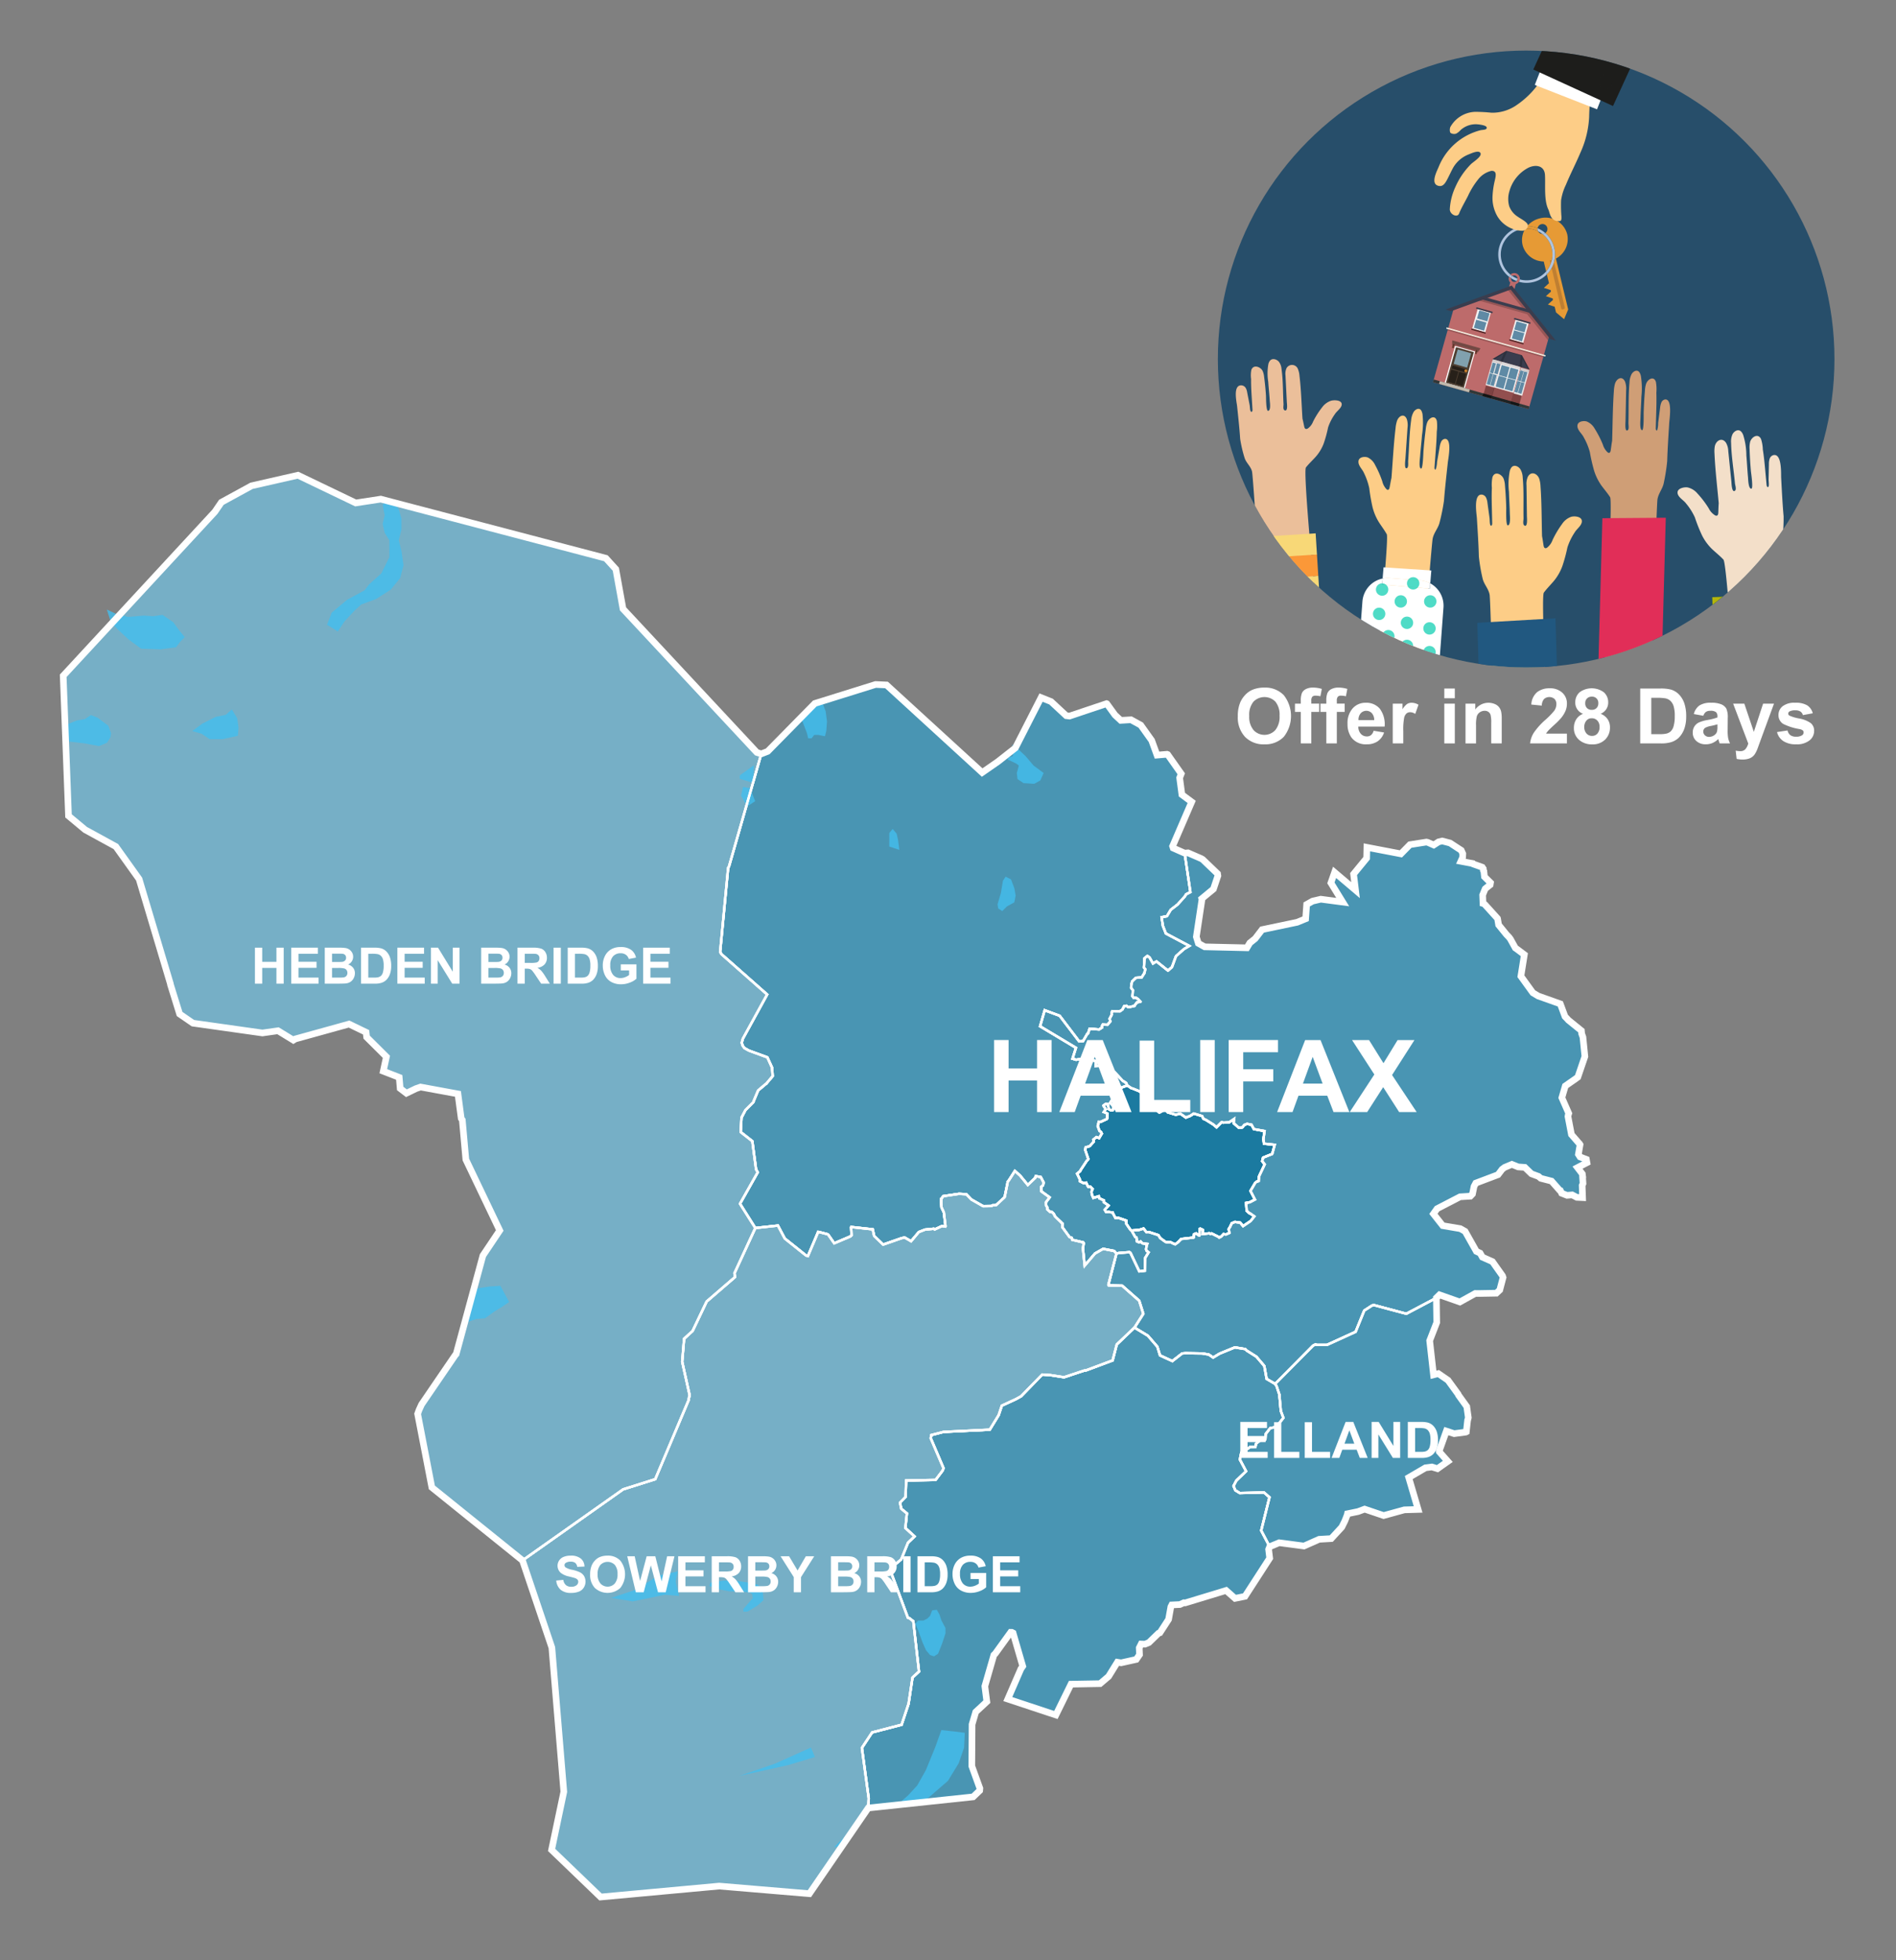 <svg xmlns="http://www.w3.org/2000/svg" xmlns:xlink="http://www.w3.org/1999/xlink" width="300" height="310" viewBox="0 0 300 310"><rect x="0" y="0" width="300" height="310" fill="#808080" stroke="none"/><defs><style>.cls-1,.cls-2,.cls-53,.cls-54{fill:none;}.cls-2{clip-rule:evenodd;}.cls-3{clip-path:url(#clip-path);}.cls-4{fill:#274e6a;}.cls-5{fill:#e69a35;}.cls-6{fill:#b0c4de;}.cls-7{fill:#cf9e76;}.cls-8{fill:#e12e58;}.cls-9{fill:#fdcd87;}.cls-10{fill:#215880;}.cls-11{fill:#ebbf9a;}.cls-12{fill:#f8d877;}.cls-13{fill:#fb9838;}.cls-14{fill:#f3dfc9;}.cls-15{fill:#005420;}.cls-16{fill:#b3b30c;}.cls-17{fill:#fff;}.cls-18{fill:#01cbad;opacity:0.69;}.cls-19,.cls-23{fill:#bd6b6b;}.cls-20{fill:#bf7f32;}.cls-21{fill:#1d1d1b;}.cls-22{opacity:0.56;}.cls-23,.cls-24,.cls-27,.cls-29,.cls-35{fill-rule:evenodd;}.cls-24{fill:#303838;}.cls-25{fill:#f3ecde;}.cls-26,.cls-27{opacity:0.2;}.cls-28,.cls-29{fill:#3a3d4e;}.cls-30{fill:#724944;}.cls-31{fill:#4e3f32;}.cls-32{fill:#81a1ae;}.cls-33{fill:#272019;}.cls-34{fill:#c87e2c;}.cls-35{fill:#c0b9ad;}.cls-36{fill:#683a2d;}.cls-37,.cls-38,.cls-47{fill:#542727;}.cls-37,.cls-39{opacity:0.6;}.cls-38,.cls-40{opacity:0.4;}.cls-41{fill:#cfcfcf;}.cls-42{fill:#dadada;}.cls-43{fill:#e6e6e6;}.cls-44{fill:#f2f2f2;}.cls-45{fill:#5f8aa5;}.cls-46{clip-path:url(#clip-path-2);}.cls-48{fill:#1b7aa0;}.cls-48,.cls-49,.cls-50,.cls-53,.cls-54{stroke:#fff;stroke-miterlimit:10;}.cls-48,.cls-49,.cls-50,.cls-53{stroke-width:0.379px;}.cls-49{fill:#4995b3;}.cls-50{fill:#76afc6;}.cls-51{opacity:0.8;}.cls-52{fill:#42beee;}.cls-54{stroke-width:1.048px;}.cls-55{isolation:isolate;}</style><clipPath id="clip-path"><circle class="cls-1" cx="241.481" cy="56.782" r="48.782"/></clipPath><clipPath id="clip-path-2"><polygon class="cls-2" points="242.025 58.447 236.128 56.789 238.341 55.482 240.817 56.178 242.025 58.447"/></clipPath></defs><g id="Text"><g class="cls-3"><circle class="cls-4" cx="241.481" cy="56.782" r="48.782"/><path class="cls-5" d="M243.37,36.575a.79.79,0,0,1-.066-.176.779.779,0,0,1-.013-.302,4.475,4.475,0,0,0-1.64-.346,3.594,3.594,0,0,0-.297.406c.067-.003.134-.005.202-.005A4.072,4.072,0,0,1,243.37,36.575Z"/><path class="cls-6" d="M241.556,35.749a4.492,4.492,0,0,0-2.787,8.014.887.887,0,0,1,.223-.337,4.09,4.09,0,0,1,2.363-7.27,3.594,3.594,0,0,1,.297-.406C241.619,35.75,241.588,35.749,241.556,35.749Z"/><path class="cls-5" d="M246.188,40.89a3.485,3.485,0,0,0,1.788-3.85,3.546,3.546,0,0,0-4.341-2.505,3.739,3.739,0,0,0-1.984,1.215,4.475,4.475,0,0,1,1.64.346.783.783,0,1,1,1.22.761,4.491,4.491,0,0,1,.244,6.536l.337,1.394-.308.279-.503.456.646.208.425.137.058.24-.308.279-.503.456.646.208.425.137.058.24-.308.279-.503.456.646.208.425.137.216.895,1.279,1.077.647-1.542Z"/><path class="cls-5" d="M244.047,36.998a.784.784,0,0,1-.677-.423,4.072,4.072,0,0,0-1.814-.424c-.068,0-.135.002-.202.005a3.357,3.357,0,0,0-.439,2.588,3.486,3.486,0,0,0,3.347,2.61l.379,1.571a4.09,4.09,0,0,0-.594-5.928Z"/><path class="cls-7" d="M260.841,121.809c.038-1.206,1.219-41.653,1.418-42.845.162-.966.783-1.601.986-2.533a30.483,30.483,0,0,0,.55-3.488c.063-2.009.199-4.029.322-6.042.041-.677.554-3.862-.673-3.73a.798.798,0,0,0-.58.502,2.889,2.889,0,0,0-.192.831l-.306,2.371a4.051,4.051,0,0,1-.15,1.157c-.147.157-.228-.118-.224-.297.022-.888.049-1.764.074-2.651.028-.994.049-1.989.017-2.983a6.697,6.697,0,0,0-.066-1.677c-.306-1.037-1.29-.484-1.557.268a4.373,4.373,0,0,0-.19,1.102q-.143,1.721-.197,3.449c-.009.286.056,2.864-.255,2.782-.406-.064-.259-1.545-.251-1.859.03-1.148.112-2.294.148-3.442a12.417,12.417,0,0,0-.079-3.245,1.761,1.761,0,0,0-.216-.573c-.346-.537-.963-.227-1.251.247a3.111,3.111,0,0,0-.338,1.335c-.192,2.132-.107,4.281-.164,6.416-.007.272.135.964-.126,1.136-.488.322-.343-1.244-.339-1.452l.097-4.877a3.16,3.16,0,0,0-.168-1.344c-.442-.99-1.33-.54-1.597.323a5.157,5.157,0,0,0-.174,1.155c-.189,2.622-.192,5.245-.275,7.866-.09.487-.148.984-.222,1.474-.026.176-.081.387-.234.428a.314.314,0,0,1-.256-.08,2.688,2.688,0,0,1-.755-1.219,15.791,15.791,0,0,0-1.296-2.527,2.573,2.573,0,0,0-1.239-1.127c-.438-.152-1.435-.068-1.488.636-.053.71.703,1.261.982,1.837a10.204,10.204,0,0,1,.98,2.356,27.905,27.905,0,0,0,.668,2.923,8.274,8.274,0,0,0,1.147,2.346c.459.633.963,1.196,1.391,1.868.582.913-1.771,40.217-1.755,41.321C253.017,120.511,260.841,121.809,260.841,121.809Z"/><polygon class="cls-8" points="253.542 81.952 252.41 123.22 262.442 123.146 263.574 81.877 253.542 81.952"/><path class="cls-9" d="M236.927,136.992c-.032-1.209-1.011-41.751-1.228-42.945-.176-.969-.88-1.606-1.104-2.539a26.967,26.967,0,0,1-.597-3.496c-.054-2.013-.19-4.038-.313-6.056-.041-.679-.599-3.872.805-3.738a.879.879,0,0,1,.659.504,2.583,2.583,0,0,1,.212.833l.328,2.377c.03.215.012,1.019.161,1.159.167.157.262-.118.259-.297-.017-.89-.04-1.769-.06-2.657-.023-.996-.038-1.994.008-2.99a5.902,5.902,0,0,1,.091-1.681c.359-1.039,1.48-.484,1.778.27a3.877,3.877,0,0,1,.208,1.105q.148,1.725.193,3.458c.008.286-.09,2.87.266,2.789.465-.064.31-1.548.304-1.863-.024-1.15-.106-2.3-.137-3.45a10.935,10.935,0,0,1,.12-3.252,1.653,1.653,0,0,1,.253-.574c.401-.538,1.104-.227,1.428.249a2.797,2.797,0,0,1,.375,1.339c.2,2.137.083,4.291.129,6.431.006.272-.164.966.134,1.139.555.323.404-1.246.401-1.455l-.066-4.888a2.813,2.813,0,0,1,.204-1.347c.515-.991,1.526-.54,1.824.325a4.561,4.561,0,0,1,.189,1.158c.192,2.628.171,5.258.242,7.884.099.488.16.987.24,1.478.029.176.089.388.263.429a.396.396,0,0,0,.293-.08,2.702,2.702,0,0,0,.874-1.221,15.363,15.363,0,0,1,1.506-2.531,2.877,2.877,0,0,1,1.428-1.128c.502-.152,1.643-.067,1.696.639.054.712-.816,1.263-1.141,1.84a9.67,9.67,0,0,0-1.143,2.361,25.246,25.246,0,0,1-.791,2.929,8.003,8.003,0,0,1-1.333,2.351c-.531.634-1.113,1.198-1.608,1.871-.674.915,1.655,40.312,1.626,41.418C245.887,135.698,236.927,136.992,236.927,136.992Z"/><polygon class="cls-10" points="233.749 98.494 235.099 143.22 247.465 142.508 246.115 97.782 233.749 98.494"/><path class="cls-11" d="M200.595,111.594c-.068-1.042-2.241-36.013-2.492-37.036-.204-.829-.924-1.35-1.175-2.147a20.416,20.416,0,0,1-.698-2.994c-.113-1.736-.309-3.479-.49-5.217-.061-.585-.711-3.319.691-3.262a.862.862,0,0,1,.671.407,1.986,1.986,0,0,1,.236.711l.397,2.039c.036.184.042.88.195.995.171.129.258-.113.249-.268-.043-.768-.092-1.526-.139-2.292-.052-.859-.097-1.72-.08-2.582A4.442,4.442,0,0,1,198,58.492c.327-.912,1.46-.48,1.779.159a2.949,2.949,0,0,1,.239.946q.198,1.484.295,2.978c.016.247-.005,2.482.348,2.397.461-.075.264-1.35.248-1.621-.058-.992-.174-1.981-.239-2.973a8.218,8.218,0,0,1,.024-2.814,1.354,1.354,0,0,1,.235-.506c.384-.481,1.093-.242,1.43.155a2.166,2.166,0,0,1,.413,1.141c.262,1.837.21,3.702.318,5.549.014.235-.135.841.167.978.563.256.365-1.093.356-1.273l-.21-4.218a2.148,2.148,0,0,1,.163-1.171.999.999,0,0,1,1.826.204,3.451,3.451,0,0,1,.222.992c.269,2.261.326,4.533.474,6.799.113.417.189.845.283,1.266.034.151.1.332.275.359a.443.443,0,0,0,.29-.081,2.404,2.404,0,0,0,.835-1.091,13.182,13.182,0,0,1,1.425-2.249,2.869,2.869,0,0,1,1.389-1.034c.496-.152,1.634-.126,1.708.481.075.613-.775,1.125-1.082,1.637a8.024,8.024,0,0,0-1.069,2.087,19.683,19.683,0,0,1-.701,2.563,6.809,6.809,0,0,1-1.259,2.086c-.51.57-1.073,1.081-1.547,1.683-.645.818,2.84,34.744,2.844,35.7C209.482,110.103,200.595,111.594,200.595,111.594Z"/><rect class="cls-12" x="198.081" y="91.402" width="10.624" height="3.383" transform="translate(-5.39 12.814) rotate(-3.562)"/><rect class="cls-12" x="198.914" y="104.793" width="10.624" height="3.383" transform="translate(-6.22 12.892) rotate(-3.562)"/><rect class="cls-12" x="197.662" y="84.672" width="10.624" height="3.383" transform="translate(-4.973 12.775) rotate(-3.562)"/><rect class="cls-13" x="197.871" y="88.026" width="10.624" height="3.383" transform="translate(-5.181 12.795) rotate(-3.562)"/><rect class="cls-13" x="198.291" y="94.779" width="10.624" height="3.383" transform="translate(-5.599 12.834) rotate(-3.562)"/><rect class="cls-12" x="198.498" y="98.109" width="10.624" height="3.383" transform="translate(-5.806 12.853) rotate(-3.562)"/><rect class="cls-13" x="198.705" y="101.439" width="10.624" height="3.383" transform="translate(-6.012 12.873) rotate(-3.562)"/><rect class="cls-13" x="199.121" y="108.123" width="10.624" height="3.383" transform="translate(-6.427 12.911) rotate(-3.562)"/><path class="cls-14" d="M284.946,130.638c-.107-1.204-3.799-41.59-3.722-42.801.063-.983.687-1.696.802-2.649a27.043,27.043,0,0,0,.19-3.542c-.178-2.006-.276-4.033-.387-6.052-.037-.679.148-3.915-1.227-3.621a.877.877,0,0,0-.595.576,2.588,2.588,0,0,0-.114.852l-.052,2.399c-.005.217.105,1.014-.026,1.17-.147.175-.273-.087-.29-.266-.086-.886-.164-1.761-.246-2.646-.092-.992-.192-1.985-.352-2.969a5.921,5.921,0,0,0-.283-1.659c-.475-.99-1.521-.311-1.73.472a3.894,3.894,0,0,0-.079,1.122q.052,1.731.206,3.457c.025.285.419,2.841.057,2.801-.468-.01-.485-1.502-.515-1.815-.108-1.145-.159-2.296-.261-3.442a10.966,10.966,0,0,0-.493-3.217,1.656,1.656,0,0,0-.316-.541c-.459-.488-1.119-.099-1.386.411a2.804,2.804,0,0,0-.217,1.373c.048,2.146.411,4.272.612,6.404.026.271.273.941-.001,1.147-.513.385-.543-1.192-.564-1.399l-.496-4.863a2.821,2.821,0,0,0-.357-1.314c-.624-.926-1.574-.361-1.769.532a4.572,4.572,0,0,0-.053,1.172c.112,2.632.435,5.243.667,7.86-.042.496-.045.998-.068,1.496-.008.178-.044.396-.211.456a.394.394,0,0,1-.299-.045,2.702,2.702,0,0,1-1.006-1.113,15.377,15.377,0,0,0-1.782-2.342,2.869,2.869,0,0,0-1.544-.957c-.515-.093-1.635.122-1.606.829.029.714.953,1.161,1.341,1.697a9.688,9.688,0,0,1,1.403,2.214,25.26,25.26,0,0,0,1.12,2.819,8.006,8.006,0,0,0,1.591,2.182c.599.569,1.24,1.062,1.808,1.674.773.831,2.996,40.234,3.151,41.33C275.923,130.382,284.946,130.638,284.946,130.638Z"/><rect class="cls-15" x="271.923" y="94.123" width="13.693" height="46.471" transform="translate(-4.846 12.252) rotate(-2.496)"/><rect class="cls-16" x="273.468" y="94.317" width="1.677" height="46.471" transform="translate(-4.859 12.058) rotate(-2.496)"/><rect class="cls-16" x="276.541" y="94.183" width="1.677" height="46.471" transform="translate(-4.85 12.191) rotate(-2.496)"/><rect class="cls-16" x="279.613" y="94.049" width="1.677" height="46.471" transform="translate(-4.842 12.325) rotate(-2.496)"/><rect class="cls-16" x="282.685" y="93.915" width="1.677" height="46.471" transform="translate(-4.833 12.459) rotate(-2.496)"/><rect class="cls-16" x="271.082" y="97.332" width="13.693" height="1.491" transform="translate(-4.008 12.197) rotate(-2.496)"/><rect class="cls-16" x="270.943" y="94.144" width="13.693" height="1.491" transform="translate(-3.869 12.188) rotate(-2.496)"/><rect class="cls-16" x="271.236" y="100.87" width="13.693" height="1.491" transform="translate(-4.162 12.207) rotate(-2.496)"/><rect class="cls-16" x="271.375" y="104.036" width="13.693" height="1.491" transform="translate(-4.299 12.216) rotate(-2.496)"/><rect class="cls-16" x="271.517" y="107.294" width="13.693" height="1.491" transform="translate(-4.441 12.225) rotate(-2.496)"/><rect class="cls-16" x="271.642" y="110.18" width="13.693" height="1.491" transform="translate(-4.567 12.233) rotate(-2.496)"/><rect class="cls-16" x="271.76" y="112.88" width="13.693" height="1.491" transform="translate(-4.684 12.241) rotate(-2.496)"/><rect class="cls-16" x="271.89" y="115.868" width="13.693" height="1.491" transform="translate(-4.814 12.25) rotate(-2.496)"/><rect class="cls-16" x="272.024" y="118.932" width="13.693" height="1.491" transform="translate(-4.947 12.258) rotate(-2.496)"/><rect class="cls-16" x="272.162" y="122.098" width="13.693" height="1.491" transform="translate(-5.085 12.267) rotate(-2.496)"/><rect class="cls-16" x="272.3" y="125.263" width="13.693" height="1.491" transform="translate(-5.223 12.276) rotate(-2.496)"/><rect class="cls-16" x="272.434" y="128.335" width="13.693" height="1.491" transform="translate(-5.356 12.285) rotate(-2.496)"/><rect class="cls-16" x="272.572" y="131.501" width="13.693" height="1.491" transform="translate(-5.494 12.294) rotate(-2.496)"/><rect class="cls-16" x="272.714" y="134.76" width="13.693" height="1.491" transform="translate(-5.636 12.303) rotate(-2.496)"/><rect class="cls-16" x="272.831" y="137.459" width="13.693" height="1.491" transform="translate(-5.753 12.311) rotate(-2.496)"/><path class="cls-9" d="M223.236,127.986c.095-1.205,3.204-41.64,3.455-42.824.204-.96.838-1.567,1.081-2.491a31.418,31.418,0,0,0,.704-3.466c.159-2.008.389-4.024.606-6.033.073-.676.726-3.841-.474-3.765a.786.786,0,0,0-.588.476,2.97,2.97,0,0,0-.227.823l-.412,2.36a4.176,4.176,0,0,1-.202,1.151c-.15.15-.216-.128-.203-.307.064-.887.133-1.764.2-2.65.076-.994.144-1.989.161-2.985a6.913,6.913,0,0,0,.017-1.682c-.247-1.051-1.23-.543-1.526.198a4.511,4.511,0,0,0-.238,1.095q-.222,1.717-.358,3.444c-.022.286-.085,2.869-.383,2.774-.391-.083-.177-1.558-.154-1.872.085-1.147.219-2.291.31-3.438a12.813,12.813,0,0,0,.081-3.252,1.796,1.796,0,0,0-.182-.583c-.31-.553-.925-.271-1.228.191a3.196,3.196,0,0,0-.394,1.321c-.29,2.126-.312,4.28-.47,6.415-.02.272.085.971-.177,1.132-.49.3-.273-1.26-.259-1.468l.331-4.877a3.251,3.251,0,0,0-.098-1.353c-.382-1.01-1.267-.601-1.568.251a5.312,5.312,0,0,0-.225,1.148c-.31,2.616-.441,5.242-.648,7.861-.111.483-.192.978-.287,1.466-.034.175-.098.384-.248.418a.299.299,0,0,1-.244-.091,2.701,2.701,0,0,1-.674-1.254,15.973,15.973,0,0,0-1.137-2.588,2.526,2.526,0,0,0-1.15-1.184c-.418-.172-1.392-.133-1.477.569-.086.709.622,1.294.866,1.883a10.38,10.38,0,0,1,.839,2.403,28.66,28.66,0,0,0,.507,2.957,8.378,8.378,0,0,0,1.001,2.401c.416.654.878,1.241,1.262,1.933.522.941-3.67,40.177-3.708,41.283C215.694,126.333,223.236,127.986,223.236,127.986Z"/><path class="cls-17" d="M219.873,91.417l4.827.362a3.972,3.972,0,0,1,1.607.473l.169-2.035-7.559-.5-.148,1.77A3.984,3.984,0,0,1,219.873,91.417Z"/><path class="cls-17" d="M226.307,92.252l-.07.842-7.547-.659.079-.947a4.026,4.026,0,0,0-3.195,3.628L213.391,124.24a4.022,4.022,0,0,0,3.699,4.299l4.827.362a4.022,4.022,0,0,0,4.299-3.699l2.183-29.124A4.024,4.024,0,0,0,226.307,92.252Z"/><path class="cls-17" d="M226.237,93.094l.07-.842a3.972,3.972,0,0,0-1.607-.473l-4.827-.362a3.984,3.984,0,0,0-1.104.071l-.079.947Z"/><circle class="cls-18" cx="218.219" cy="97.074" r="0.981"/><circle class="cls-18" cx="218.69" cy="93.233" r="0.981"/><circle class="cls-18" cx="221.642" cy="95.112" r="0.981"/><circle class="cls-18" cx="222.623" cy="98.489" r="0.981"/><circle class="cls-18" cx="219.671" cy="100.612" r="0.981"/><circle class="cls-18" cx="222.623" cy="102.15" r="0.981"/><circle class="cls-18" cx="226.188" cy="103.131" r="0.981"/><circle class="cls-18" cx="216.901" cy="101.592" r="0.981"/><circle class="cls-18" cx="226.307" cy="95.112" r="0.981"/><circle class="cls-18" cx="223.603" cy="92.252" r="0.981"/><circle class="cls-18" cx="226.188" cy="99.378" r="0.981"/><path class="cls-1" d="M239.6,43.555a.512.512,0,0,0-.3.097,4.075,4.075,0,0,0,.814.417A.514.514,0,0,0,239.6,43.555Z"/><path class="cls-1" d="M240.486,44.069a.894.894,0,0,1-.008.118,4.093,4.093,0,1,0-1.487-.761.886.886,0,0,1,1.495.643Z"/><path class="cls-6" d="M239.091,43.996a4.471,4.471,0,0,0,.865.443.512.512,0,0,0,.157-.37v0a4.075,4.075,0,0,1-.814-.417A.514.514,0,0,0,239.091,43.996Z"/><path class="cls-6" d="M239.3,43.652q-.16-.106-.309-.226a.887.887,0,0,0-.223.337q.156.124.323.233A.514.514,0,0,1,239.3,43.652Z"/><path class="cls-19" d="M239.6,43.183a.883.883,0,0,0-.609.243q.149.12.309.226a.514.514,0,0,1,.814.417v0a.514.514,0,1,1-1.022-.073q-.167-.11-.323-.233a.882.882,0,0,0,.192.916l-.688,2.554.895.24.688-2.557a.881.881,0,0,0,.622-.729.885.885,0,0,0-.878-1.004Z"/><path class="cls-20" d="M247.433,48.883l-.158.038a.211.211,0,0,1-.254-.157l-1.799-7.571.57-.135,1.799,7.571A.211.211,0,0,1,247.433,48.883Z"/><path class="cls-9" d="M243.244,13.483c.392-.536.806-1.06,1.202-1.585.296-.393.505-.989,1.024-1.144.743-.223,1.321.527,1.96.749,1.295.449,2.578.93,3.87,1.386a.884.884,0,0,1,.468.288.886.886,0,0,1,.065.619,39.439,39.439,0,0,0-.388,4.741,15.373,15.373,0,0,1-1.378,5.603c-.718,1.708-1.584,3.35-2.288,5.065a8.49,8.49,0,0,0-.772,2.463,21.098,21.098,0,0,0,.054,2.56c.01.266.035.694-.229.726-1.521.188-1.601-1.336-1.827-1.797-.734-1.496-.452-3.815-.545-5.476-.086-1.523-1.484-1.711-2.645-1.147a5.983,5.983,0,0,0-2.978,3.683,4.188,4.188,0,0,0-.034,2.401,3.364,3.364,0,0,0,1.392,1.679c.389.294,1.726.921,1.554,1.474a.941.941,0,0,1-.887.723,4.734,4.734,0,0,1-3.935-2.286,5.806,5.806,0,0,1-.758-3.334,13.226,13.226,0,0,1,.345-2.303c.152-.678.41-1.599-.544-1.55a3.799,3.799,0,0,0-2.153,1.438,12.438,12.438,0,0,0-1.547,2.536c-.433.857-1.054,1.903-1.409,2.79-.273.682-1.438.146-1.461-.669a9.543,9.543,0,0,1,.89-3.561,11.845,11.845,0,0,1,2.455-3.596c.324-.332,1.789-1.214,1.504-1.756-.273-.518-1.478.064-1.875.22a4.882,4.882,0,0,0-2.302,1.864c-.383.593-.924,1.876-1.301,2.473-.3.475-.641.794-1.245.609-1.224-.376-.13-2.376.116-2.987a9.744,9.744,0,0,1,6.591-5.783c.305-.079,1.135-.026.998-.469-.098-.317-1.118-.438-1.385-.463a3.557,3.557,0,0,0-2.74.903,2.533,2.533,0,0,1-.689.557c-.274.116-.856.057-.97-.218a1.37,1.37,0,0,1,.023-.792,4.675,4.675,0,0,1,3.94-2.43,25.78,25.78,0,0,1,2.611.141,6.752,6.752,0,0,0,3.726-1.059,13.856,13.856,0,0,0,2.739-2.343A10.472,10.472,0,0,0,243.244,13.483Z"/><rect class="cls-17" x="243.238" y="11.354" width="10.577" height="4.147" transform="translate(22.014 -89.711) rotate(21.389)"/><rect class="cls-21" x="249.218" y="-19.305" width="13.872" height="34.762" transform="translate(22.454 -106.819) rotate(24.603)"/><g class="cls-22"><circle class="cls-21" cx="254.072" cy="12.916" r="1.09"/></g><path class="cls-1" d="M244.825,36.031a.783.783,0,0,0-1.534.066,4.492,4.492,0,0,1,1.22.761A.783.783,0,0,0,244.825,36.031Z"/><path class="cls-1" d="M244.047,36.998a4.091,4.091,0,0,0-.677-.423A.784.784,0,0,0,244.047,36.998Z"/><path class="cls-6" d="M243.304,36.399a.79.79,0,0,0,.066.176,4.091,4.091,0,0,1,.677.423.783.783,0,0,0,.464-.139,4.492,4.492,0,0,0-1.22-.761A.779.779,0,0,0,243.304,36.399Z"/><path class="cls-6" d="M241.556,44.331a4.092,4.092,0,0,1-1.078-.144.881.881,0,0,1-.143.378,4.498,4.498,0,0,0,4.419-1.171l-.113-.469A4.08,4.08,0,0,1,241.556,44.331Z"/><path class="cls-6" d="M244.511,36.858a.783.783,0,0,1-.464.139,4.09,4.09,0,0,1,.594,5.928l.113.469a4.491,4.491,0,0,0-.244-6.536Z"/><polygon class="cls-23" points="245.154 53.041 239.106 45.512 230.021 48.786 226.743 60.445 241.877 64.7 245.154 53.041"/><polygon class="cls-24" points="241.877 64.7 241.998 64.269 226.865 60.014 226.743 60.445 241.877 64.7 241.877 64.7"/><rect class="cls-25" x="228.559" y="53.971" width="16.277" height="0.218" transform="translate(449.927 170.199) rotate(-164.298)"/><rect class="cls-26" x="228.78" y="54.181" width="15.72" height="0.21" transform="translate(449.757 170.588) rotate(-164.298)"/><path class="cls-27" d="M245.208,52.849l-2.028-2.533h0v0l-3.985-4.981-.657.451,2.461,3.066c-2.277-.641-6.518-1.835-6.616-1.859l-.999.377,8.246,2.318,3.305,4.13Z"/><rect class="cls-28" x="234.336" y="47.961" width="8.031" height="0.468" transform="translate(21.937 -62.706) rotate(15.701)"/><polygon class="cls-29" points="246.174 53.863 239.203 45.156 228.722 48.957 229.576 49.221 239.027 45.794 245.307 53.644 246.174 53.863"/><polygon class="cls-30" points="229.784 53.829 234.247 55.084 233.978 55.545 229.773 54.363 229.784 53.829"/><rect class="cls-17" x="229.352" y="55.038" width="3.301" height="6.041" transform="translate(437.673 176.466) rotate(-164.298)"/><g id="Symbol_9_0_Layer2_0_MEMBER_8_MEMBER_12_MEMBER_0_FILL" data-name="Symbol 9 0 Layer2 0 MEMBER 8 MEMBER 12 MEMBER 0 FILL"><path class="cls-31" d="M233.208,55.696l-2.834-.797-1.586,5.643,2.833.796Z"/></g><g id="Symbol_9_0_Layer2_0_MEMBER_8_MEMBER_12_MEMBER_1_MEMBER_1_FILL" data-name="Symbol 9 0 Layer2 0 MEMBER 8 MEMBER 12 MEMBER 1 MEMBER 1 FILL"><path class="cls-32" d="M230.654,55.268l-.638,2.269,2.124.597.638-2.269Z"/></g><g id="Symbol_9_0_Layer2_0_MEMBER_8_MEMBER_12_MEMBER_2_MEMBER_0_FILL" data-name="Symbol 9 0 Layer2 0 MEMBER 8 MEMBER 12 MEMBER 2 MEMBER 0 FILL"><path class="cls-33" d="M230.219,60.689l.542-1.928-1.123-.316-.542,1.928Z"/></g><g id="Symbol_9_0_Layer2_0_MEMBER_8_MEMBER_12_MEMBER_2_MEMBER_1_FILL" data-name="Symbol 9 0 Layer2 0 MEMBER 8 MEMBER 12 MEMBER 2 MEMBER 1 FILL"><path class="cls-33" d="M231.447,61.035l.542-1.927-1.123-.316-.542,1.928Z"/></g><g id="Symbol_9_0_Layer2_0_MEMBER_8_MEMBER_12_MEMBER_2_MEMBER_1_FILL-2" data-name="Symbol 9 0 Layer2 0 MEMBER 8 MEMBER 12 MEMBER 2 MEMBER 1 FILL"><path class="cls-33" d="M232.033,58.951l.141-.501-2.352-.661-.141.501Z"/></g><g id="Symbol_9_0_Layer2_0_MEMBER_8_MEMBER_13_FILL" data-name="Symbol 9 0 Layer2 0 MEMBER 8 MEMBER 13 FILL"><path class="cls-34" d="M232.173,58.712a.21.21,0,0,0-.024-.173.23.23,0,0,0-.318-.089.21.21,0,0,0-.111.135.216.216,0,0,0,.023.178.226.226,0,0,0,.14.112.239.239,0,0,0,.29-.163Z"/></g><polygon class="cls-35" points="227.695 60.713 227.82 60.27 232.565 61.604 232.44 62.047 227.695 60.713 227.695 60.713"/><rect class="cls-36" x="233.495" y="55.461" width="0.279" height="0.633" transform="matrix(-0.963, -0.271, 0.271, -0.963, 443.456, 172.701)"/><rect class="cls-36" x="229.81" y="54.425" width="0.279" height="0.633" transform="translate(436.504 169.67) rotate(-164.298)"/><rect class="cls-26" x="229.663" y="54.95" width="4.369" height="0.205" transform="translate(440.145 170.795) rotate(-164.298)"/><polygon class="cls-29" points="242.025 58.447 236.128 56.789 238.341 55.482 240.817 56.178 242.025 58.447"/><rect class="cls-37" x="234.851" y="61.047" width="1.408" height="1.384" transform="matrix(0.963, 0.271, -0.271, 0.963, 25.498, -61.444)"/><rect class="cls-37" x="239.231" y="62.278" width="1.408" height="1.384" transform="translate(25.995 -62.583) rotate(15.701)"/><rect class="cls-38" x="236.174" y="61.662" width="3.141" height="1.384" transform="translate(25.746 -62.013) rotate(15.701)"/><rect class="cls-39" x="234.604" y="62.396" width="1.408" height="0.448" transform="translate(25.727 -61.344) rotate(15.701)"/><rect class="cls-39" x="238.983" y="63.627" width="1.408" height="0.448" transform="translate(26.224 -62.483) rotate(15.701)"/><rect class="cls-40" x="235.927" y="63.012" width="3.141" height="0.448" transform="translate(25.976 -61.913) rotate(15.701)"/><rect class="cls-41" x="236.139" y="56.996" width="1.408" height="0.321" transform="translate(24.306 -61.963) rotate(15.701)"/><rect class="cls-41" x="240.519" y="58.228" width="1.408" height="0.321" transform="matrix(0.963, 0.271, -0.271, 0.963, 24.803, -63.102)"/><rect class="cls-42" x="237.462" y="57.612" width="3.141" height="0.321" transform="translate(24.554 -62.533) rotate(15.701)"/><rect class="cls-43" x="235.567" y="57.239" width="1.408" height="3.907" transform="translate(24.835 -61.732) rotate(15.701)"/><rect class="cls-43" x="239.947" y="58.47" width="1.408" height="3.907" transform="matrix(0.963, 0.271, -0.271, 0.963, 25.332, -62.872)"/><rect class="cls-44" x="236.89" y="57.854" width="3.141" height="3.907" transform="translate(25.084 -62.302) rotate(15.701)"/><rect class="cls-45" x="237.184" y="58.057" width="1.655" height="1.294" transform="translate(117.086 271.947) rotate(-74.299)"/><rect class="cls-45" x="238.592" y="58.453" width="1.655" height="1.294" transform="translate(117.732 273.591) rotate(-74.299)"/><rect class="cls-45" x="236.628" y="59.806" width="1.785" height="1.294" transform="translate(115.043 272.75) rotate(-74.299)"/><rect class="cls-45" x="238.035" y="60.202" width="1.785" height="1.294" transform="translate(115.689 274.394) rotate(-74.299)"/><rect class="cls-45" x="235.396" y="57.935" width="1.655" height="0.533" transform="translate(116.266 269.86) rotate(-74.299)"/><rect class="cls-45" x="235.987" y="58.088" width="1.655" height="0.559" transform="matrix(0.271, -0.963, 0.963, 0.271, 116.537, 270.55)"/><rect class="cls-45" x="234.84" y="59.684" width="1.785" height="0.533" transform="translate(114.224 270.662) rotate(-74.299)"/><rect class="cls-45" x="235.431" y="59.837" width="1.785" height="0.559" transform="translate(114.495 271.352) rotate(-74.299)"/><rect class="cls-45" x="239.776" y="59.166" width="1.655" height="0.533" transform="translate(118.275 274.974) rotate(-74.299)"/><rect class="cls-45" x="240.367" y="59.319" width="1.655" height="0.559" transform="translate(118.546 275.664) rotate(-74.299)"/><rect class="cls-45" x="239.219" y="60.915" width="1.785" height="0.533" transform="translate(116.233 275.776) rotate(-74.299)"/><rect class="cls-45" x="239.81" y="61.068" width="1.785" height="0.559" transform="translate(116.504 276.466) rotate(-74.299)"/><g class="cls-46"><polygon class="cls-26" points="242.182 58.364 241.117 56.362 241.117 56.362 241.167 56.182 241.002 56.135 241.018 56 240.917 55.988 240.755 55.683 240.441 55.85 240.521 56 238.686 55.484 238.833 55.398 238.652 55.092 238.355 55.267 238.262 55.225 238.206 55.349 238.155 55.335 238.138 55.395 236.037 56.636 236.218 56.942 237.946 55.921 237.355 57.225 237.678 57.372 238.474 55.619 240.632 56.226 240.398 58.137 240.751 58.18 240.925 56.759 241.868 58.531 242.182 58.364"/></g><rect class="cls-44" x="233.326" y="49.116" width="2.163" height="3.212" transform="translate(446.341 162.988) rotate(-164.298)"/><rect class="cls-45" x="233.932" y="49.172" width="1.34" height="1.681" transform="matrix(0.271, -0.963, 0.963, 0.271, 122.966, 262.326)"/><rect class="cls-45" x="233.534" y="50.588" width="1.34" height="1.681" transform="translate(121.313 262.976) rotate(-74.299)"/><rect class="cls-28" x="233.538" y="48.946" width="2.673" height="0.234" transform="translate(447.705 159.859) rotate(-164.298)"/><rect class="cls-47" x="232.776" y="52.264" width="2.335" height="0.215" transform="translate(444.985 166.1) rotate(-164.298)"/><rect class="cls-44" x="239.32" y="50.801" width="2.163" height="3.212" transform="translate(457.65 167.918) rotate(-164.298)"/><rect class="cls-45" x="239.926" y="50.858" width="1.34" height="1.681" transform="translate(125.716 269.326) rotate(-74.299)"/><rect class="cls-45" x="239.528" y="52.273" width="1.34" height="1.681" transform="translate(124.063 269.975) rotate(-74.299)"/><rect class="cls-28" x="239.532" y="50.631" width="2.673" height="0.234" transform="translate(459.014 164.788) rotate(-164.298)"/><rect class="cls-47" x="238.771" y="53.949" width="2.335" height="0.215" transform="translate(456.293 171.03) rotate(-164.298)"/></g><path class="cls-17" d="M195.856,113.278a5.514,5.514,0,0,1,.397-2.226,4.079,4.079,0,0,1,.808-1.19,3.386,3.386,0,0,1,1.121-.781,4.772,4.772,0,0,1,1.871-.343,4.076,4.076,0,0,1,3.069,1.189,5.32,5.32,0,0,1,.009,6.597,4.045,4.045,0,0,1-3.055,1.188,4.086,4.086,0,0,1-3.078-1.182A4.48,4.48,0,0,1,195.856,113.278Zm1.806-.059a3.249,3.249,0,0,0,.681,2.234,2.34,2.34,0,0,0,3.448.006,3.318,3.318,0,0,0,.672-2.264,3.266,3.266,0,0,0-.654-2.226,2.423,2.423,0,0,0-3.483.009A3.276,3.276,0,0,0,197.661,113.219Z"/><path class="cls-17" d="M204.899,111.277h.924v-.474a3.15,3.15,0,0,1,.169-1.184,1.333,1.333,0,0,1,.621-.637,2.392,2.392,0,0,1,1.145-.245,4.638,4.638,0,0,1,1.391.213l-.225,1.16a3.271,3.271,0,0,0-.764-.095.681.681,0,0,0-.517.169.976.976,0,0,0-.157.647v.444H208.73v1.309h-1.243v4.978h-1.663v-4.978h-.924Z"/><path class="cls-17" d="M208.936,111.277h.924v-.474a3.15,3.15,0,0,1,.169-1.184,1.333,1.333,0,0,1,.621-.637,2.392,2.392,0,0,1,1.145-.245,4.638,4.638,0,0,1,1.391.213l-.225,1.16a3.27,3.27,0,0,0-.764-.095.681.681,0,0,0-.517.169.976.976,0,0,0-.157.647v.444h1.243v1.309h-1.243v4.978H209.86v-4.978h-.924Z"/><path class="cls-17" d="M217.343,115.562l1.657.278a2.719,2.719,0,0,1-1.01,1.389,2.963,2.963,0,0,1-1.726.476,2.812,2.812,0,0,1-2.427-1.071,3.598,3.598,0,0,1-.621-2.166,3.473,3.473,0,0,1,.816-2.447,2.692,2.692,0,0,1,2.066-.885,2.793,2.793,0,0,1,2.214.926,4.104,4.104,0,0,1,.775,2.838h-4.167a1.678,1.678,0,0,0,.402,1.151,1.258,1.258,0,0,0,.959.412,1.014,1.014,0,0,0,.656-.214A1.311,1.311,0,0,0,217.343,115.562Zm.095-1.681a1.606,1.606,0,0,0-.373-1.098,1.2,1.2,0,0,0-1.764.02,1.532,1.532,0,0,0-.35,1.077Z"/><path class="cls-17" d="M222.036,117.564H220.373v-6.286h1.545v.894a2.675,2.675,0,0,1,.714-.834,1.305,1.305,0,0,1,.719-.201,2.109,2.109,0,0,1,1.095.314l-.515,1.45a1.461,1.461,0,0,0-.781-.272.923.923,0,0,0-.592.192,1.314,1.314,0,0,0-.382.695,9.869,9.869,0,0,0-.14,2.107Z"/><path class="cls-17" d="M228.529,110.425v-1.539h1.663v1.539Zm0,7.139v-6.286h1.663v6.286Z"/><path class="cls-17" d="M237.615,117.564h-1.663v-3.208a4.952,4.952,0,0,0-.106-1.317.929.929,0,0,0-.347-.465.988.988,0,0,0-.577-.165,1.339,1.339,0,0,0-.775.236,1.197,1.197,0,0,0-.471.628,5.412,5.412,0,0,0-.127,1.444v2.847h-1.663v-6.286h1.545v.924a2.576,2.576,0,0,1,3.078-.867,1.686,1.686,0,0,1,.689.506,1.842,1.842,0,0,1,.325.698,5.173,5.173,0,0,1,.092,1.119Z"/><path class="cls-17" d="M247.932,116.019v1.545h-5.83a4.021,4.021,0,0,1,.568-1.66,11.044,11.044,0,0,1,1.87-2.081,11.831,11.831,0,0,0,1.38-1.42,1.833,1.833,0,0,0,.343-1.018,1.158,1.158,0,0,0-.299-.856,1.271,1.271,0,0,0-1.654.015,1.618,1.618,0,0,0-.355,1.042l-1.657-.166a2.715,2.715,0,0,1,.93-1.971,3.12,3.12,0,0,1,1.953-.598,2.822,2.822,0,0,1,2.018.692,2.272,2.272,0,0,1,.733,1.723,2.984,2.984,0,0,1-.21,1.115,4.526,4.526,0,0,1-.666,1.11,10.671,10.671,0,0,1-1.089,1.107q-.787.722-.997.959a2.887,2.887,0,0,0-.341.462Z"/><path class="cls-17" d="M250.483,112.882a1.862,1.862,0,0,1-1.231-1.794,2.104,2.104,0,0,1,.678-1.605,3.241,3.241,0,0,1,3.848,0,2.092,2.092,0,0,1,.684,1.605,1.893,1.893,0,0,1-.313,1.074,1.988,1.988,0,0,1-.882.72,2.325,2.325,0,0,1,1.098.846,2.24,2.24,0,0,1,.376,1.285,2.616,2.616,0,0,1-.767,1.953,2.787,2.787,0,0,1-2.039.752,3.083,3.083,0,0,1-1.971-.622,2.424,2.424,0,0,1-.93-2.013,2.485,2.485,0,0,1,.35-1.293A2.246,2.246,0,0,1,250.483,112.882Zm.19,2.042a1.525,1.525,0,0,0,.352,1.071,1.143,1.143,0,0,0,.879.385,1.105,1.105,0,0,0,.853-.37,1.534,1.534,0,0,0,.337-1.068,1.383,1.383,0,0,0-.343-.98,1.136,1.136,0,0,0-.87-.37,1.04,1.04,0,0,0-.909.42A1.542,1.542,0,0,0,250.673,114.924Zm.154-3.718a1.041,1.041,0,0,0,.281.775,1.015,1.015,0,0,0,.748.278,1.031,1.031,0,0,0,.758-.281,1.045,1.045,0,0,0,.284-.778.966.966,0,0,0-1.024-1.029,1.03,1.03,0,0,0-.763.284A1.013,1.013,0,0,0,250.827,111.206Z"/><path class="cls-17" d="M259.528,108.886h3.202a6.251,6.251,0,0,1,1.651.166,2.908,2.908,0,0,1,1.309.799,3.801,3.801,0,0,1,.828,1.406,6.406,6.406,0,0,1,.284,2.051,5.725,5.725,0,0,1-.266,1.847,3.833,3.833,0,0,1-.93,1.533,3.086,3.086,0,0,1-1.231.692,5.306,5.306,0,0,1-1.551.184h-3.297Zm1.752,1.468v5.748h1.309a4.755,4.755,0,0,0,1.06-.083,1.617,1.617,0,0,0,.707-.361,1.837,1.837,0,0,0,.459-.837,5.675,5.675,0,0,0,.178-1.59,5.194,5.194,0,0,0-.178-1.545,1.997,1.997,0,0,0-.497-.84,1.666,1.666,0,0,0-.811-.409,7.987,7.987,0,0,0-1.438-.083Z"/><path class="cls-17" d="M269.52,113.195l-1.51-.272a2.354,2.354,0,0,1,.876-1.35,3.208,3.208,0,0,1,1.847-.438,3.999,3.999,0,0,1,1.658.263,1.651,1.651,0,0,1,.766.669,3.421,3.421,0,0,1,.223,1.489l-.018,1.941a6.803,6.803,0,0,0,.079,1.222,3.606,3.606,0,0,0,.299.844h-1.645c-.043-.11-.097-.274-.159-.491-.028-.099-.048-.164-.06-.195a2.99,2.99,0,0,1-.911.621,2.604,2.604,0,0,1-1.036.207,2.14,2.14,0,0,1-1.53-.526,1.751,1.751,0,0,1-.56-1.332,1.788,1.788,0,0,1,.255-.95,1.665,1.665,0,0,1,.713-.639,5.564,5.564,0,0,1,1.323-.388,9.14,9.14,0,0,0,1.616-.408v-.166a.86.86,0,0,0-.237-.684,1.412,1.412,0,0,0-.893-.204,1.185,1.185,0,0,0-.692.175A1.21,1.21,0,0,0,269.52,113.195Zm2.226,1.35a10.331,10.331,0,0,1-1.013.254,3.049,3.049,0,0,0-.905.29.695.695,0,0,0-.325.586.816.816,0,0,0,.26.605.908.908,0,0,0,.663.254,1.442,1.442,0,0,0,.858-.296,1.041,1.041,0,0,0,.397-.55,3.265,3.265,0,0,0,.065-.811Z"/><path class="cls-17" d="M274.231,111.277h1.77l1.504,4.463,1.468-4.463h1.723l-2.22,6.05-.397,1.095a4.452,4.452,0,0,1-.418.841,1.832,1.832,0,0,1-.455.47,1.963,1.963,0,0,1-.634.281,3.275,3.275,0,0,1-.85.101,4.381,4.381,0,0,1-.94-.101l-.148-1.302a3.723,3.723,0,0,0,.704.077,1.046,1.046,0,0,0,.858-.341,2.355,2.355,0,0,0,.427-.867Z"/><path class="cls-17" d="M281.174,115.77l1.669-.254a1.219,1.219,0,0,0,.433.736,1.457,1.457,0,0,0,.911.252,1.651,1.651,0,0,0,.971-.236.528.528,0,0,0,.219-.444.436.436,0,0,0-.118-.313,1.316,1.316,0,0,0-.557-.219,8.995,8.995,0,0,1-2.551-.811,1.619,1.619,0,0,1-.746-1.415,1.746,1.746,0,0,1,.645-1.373,3.017,3.017,0,0,1,2.001-.556,3.492,3.492,0,0,1,1.918.42,2.145,2.145,0,0,1,.863,1.243l-1.568.29a.969.969,0,0,0-.382-.562,1.397,1.397,0,0,0-.802-.195,1.81,1.81,0,0,0-.941.183.395.395,0,0,0-.19.337.366.366,0,0,0,.166.302,6.206,6.206,0,0,0,1.554.468,4.62,4.62,0,0,1,1.855.74,1.536,1.536,0,0,1,.521,1.237,1.898,1.898,0,0,1-.723,1.485,3.197,3.197,0,0,1-2.137.621,3.503,3.503,0,0,1-2.033-.52A2.399,2.399,0,0,1,281.174,115.77Z"/></g><g id="Layer_2" data-name="Layer 2"><g id="districtpaths"><path id="HX-01_districtpath" data-name="HX-01 districtpath" class="cls-48" d="M192.495,178.264l.789-.782.137.002.105.06.961-.055.786-.526-.082.656.833.727.371-.002.186-.058.312-.388.433-.166.706.14.368.69,1.695.31-.187,1.271.096.72,1.696.181-.397,1.448-1.448.584-.141.561.403.496-.831,1.754-.084.211-.041.686-.315.09-.224.177-.756,1.277,0,.015.704,1.358-.817.429-.582.106.089,1.238.42.384.138.045.66.466-.605.743-1.179.794-.455-.548-.828-.116-.509.213-.297.626-.01.004-.171.283.096.614-.533.235-.379-.06-.371.389-.212.126-.121.031-.116-.108-1.09-.542-.192.078-.149-.095-1.103.129.079-.662-.019-.016-.406-.184-.095.066-.032.997-.071.014-.451-.328-.33.136-.048.509-.023.015-1.984.226-.088.129-.413.418-.424.292-.191-.067-.505-.245-.602-.018-.223-.044-.016-.006-.839-.613-.28-.458-1.519-.491-.389.009-.436-.558-.722.226-1.178.082-.063-.03-.044-.005-.175-.214-.554-.815-.013-.504-1.208-.42-.028.006-.465.018-.447-.852-.005-.025-.634-.091-.402.016-.212-.364.608-.668-.755-.53.015-.279-.721-.331-.09-.326-.862.268-.247-.567.015-.034-.049-.379.168-.444-.38-.384-.317.052-.024-.02-.298-.64-.388.09-.617-.32,0-.308-.431-.885.515-.425.006-.015.005-.078,1.01-1.522.044-.018.194-.256-.497-1.467.024-.069.049-.308.654-.196.64-.718-.081-.305.495-.407.43.163.422-.712-.132-.272-.233-.156-.28-.76.165-.675.277.014,1.017-.466.013-.075.022-.031.017-.763-.547-.235.307-.439-.346-.52-.001-.075.361-.256.305.047.162.791.37.207.006.001.19-.011.047-.015.069-.092.085-.406-.255-.413-.306-.252.001-.005.176-.279.386-.48-.06-1.17,2.209-.838.699.47.147.017.957.385.429.253.74.19.189.026.318,1.284.095.255.299.446,1.221.966.936-.525.26.354.115.132,1.28.386.7-.185.896.635.692-.267.563-.37,1.314.399.212.437.389.165,1.201.753Z"/><path id="HX-02_districtpath" data-name="HX-02 districtpath" class="cls-49" d="M164.572,162.299l5.68,3.404L169.7,167.43l.56.157.019.009,1.555-.283.286.187.048-.003,1.247.316.016.13-.068.623,1.071-.047.62.458.03-.009.626.566.601-.043,1.317,1.419.461.276.117.099.15.364-2.209.838.06,1.17-.386.48-.176.279-.001.005.306.252.255.413-.085.406-.069.092-.047.015-.19.011-.006-.001-.37-.207-.162-.791-.305-.047-.361.256.001.075.346.52-.307.439.547.235-.017.763-.022.031-.013.075-1.017.466-.277-.014-.165.675.28.76.233.156.132.272-.422.712-.43-.163-.495.407.081.305-.64.718-.654.196-.049.308-.024.069.497,1.467-.194.256-.044.018-1.01,1.522-.005.078-.006.015-.515.425.431.885,0,.308.617.32.388-.09.298.64.024.02.317-.052.38.384-.168.444.049.379-.015.034.247.567.862-.268.09.326.721.331-.015.279.755.53-.608.668.212.364.402-.016.634.091.005.025.447.852.465-.018.028-.006,1.208.42.013.504.554.815.175.214.044.005.063.03.582,1.026.199.092.087.612.324.141.244-.129.296.291.751.094-.088.181-.089.682.102.242.291.226-.571.928-.02,1.977-.886.108-1.391-2.922-.159-.12-1.694.136-.367.083-.368-.4-1.735-.34-1.287.732-1.637,1.92-.276-2.702.119-.845-.054-.12-1.761-.415-.072-.305-.343-.117-1.152-1.57.015-.585-.166-.131-.008-.038-.975-.924-.227-.449-.287-.268-.282-.02-.434-.395-.035-.363-.168-.263-.013-.512.579-.772-1.312-.946-.031-.718.014-.022.233-.168.055-.093.082-.408-.45-.856-.794-.145-.034.069-.02.175-1.201,1.151-1.215-1.476-.83-.741-.921,1.441-.241.305.009.117-.47,2.29L157.624,190.57l-.303.039-.233-.004-.125.076-.165.052-1.228.017-.013-.003-1.782-1.011-.044-.013-.825-.856-1.143-.072-2.538.376-.166.278-.12.102-.018.647.047.727.377.827.263,2.175-.023.049-.551-.078-1.15.537-.125-.116-1.407.141-.97.38-1.222,1.452-1.02-.588-.502.109-2.9,1.011-1.42-1.366-.229-1.044-3.4-.37-.019.044.067,1.27-.194.18-2.54,1.079-.952-1.358-.109-.075-1.388-.363-.11-.007-.078.219-1.532,3.602-.289-.085-3.37-2.691-1.085-2.044-3.575.39-2.424-3.841,2.802-4.963-.261-.477-.594-4.455-1.842-1.442.129-2.283.629-1.19,1.265-1.267.032-.155.709-1.688,1.187-1,.08-.039,1.032-1.222-.104-1.356-.736-1.614L118.49,166.14l-.721-.409-.258-.365-.151-.459.177-.636,3.847-6.998-7.221-6.372-.22-.357,1.27-13.306.13-.206,5.11-17.812,1.018-.396,7.453-7.576,9.616-3.001,1.729.076,15.138,13.85,2.51-1.742,2.737-2.148,4.067-7.963,1.58.629,2.403,2.233.515.062,5.863-1.967.043.018,1.292,1.776.916.851,1.62-.096,1.541.847,1.733,2.425.841,2.319,1.581-.133.104.039,2.15,3.046-.252.639.354,2.66,1.548,1.148-3.018,7.004.097.296,1.81.805.915,6.163-.677.344-.201.339-1.147,1.275-1.088.84-.604,1.014-.843.157.205,1.359.473,1.213,3.711,1.967-.837.495-1.277,1.128-.628,1.722-.609.541-.046.007-1.786-1.428-.125.05-.444.27-.54-.948-.339-.251-.463.367-.085,1.459.21.277-.137.608-.443.689-.893.051-.598.569-.148.539-.021.491.279.365-.066.96.068.085.089.135.37-.011.374.258.362.398-.003.008-.525.088-.404.492-.013.077-.916.209h-.006l-.101-.028-.263-.205-.343.058-.279.535-.388.271-1.225-.014-.106.303.023.268-.322.619.099.45-.457.518-.727-.035-.101.162-.017.309-.472.302-1.505-.116-.237.741-.116.047-.68,1.177-.615.042-3.088-4.057-2.364-.872Z"/><path id="HX-03_districtpath" data-name="HX-03 districtpath" class="cls-49" d="M197.039,213.351,195.39,213.08l-2.412.988-1.025.621-.695-.476-1.058-.178-2.636-.039-.51.04-1.553,1.213-1.956-.9-.422-1.375-1.501-1.742-2.117-1.275,1.399-2.187-.651-2.067-2.692-2.373-2.123-.042-.062-.117,1.277-4.933.367-.083,1.694-.136.159.12,1.391,2.922.886-.108.02-1.977.571-.928-.291-.226-.102-.242.089-.682.088-.181-.751-.094-.296-.291-.244.129-.324-.141-.087-.612-.199-.092-.582-1.026,1.178-.082.722-.226.436.558.389-.009,1.519.491.28.458.839.613.016.006.223.044.602.018.505.245.191.067.424-.292.413-.418.088-.129,1.984-.226.023-.015.048-.509.33-.136.451.328.071-.014.032-.997.095-.066.406.184.019.016-.079.662,1.103-.129.149.095.192-.078,1.09.542.116.108.121-.031.212-.126.371-.389.379.06.533-.235-.096-.614.171-.283.01-.004.297-.626.509-.213.828.116.455.548,1.179-.794.605-.743-.66-.466-.138-.045-.42-.384-.089-1.238.582-.106.817-.429-.704-1.358,0-.015.756-1.277.224-.177.315-.09.041-.686.084-.211.831-1.754-.403-.496.141-.561,1.448-.584.397-1.448-1.696-.181-.096-.72.187-1.271-1.695-.31-.368-.69-.706-.14-.433.166-.312.388-.186.058-.371.002-.833-.727.082-.656-.786.526-.961.055-.105-.06-.137-.002-.789.782-.488-.412-1.201-.753-.389-.165-.212-.437-1.314-.399-.563.37-.692.267L186.74,176.1l-.7.185-1.28-.386-.115-.132-.26-.354-.936.525-1.221-.966-.299-.446-.095-.255-.318-1.284-.189-.026-.74-.19-.429-.253-.957-.385-.147-.017-.699-.47-.15-.364-.117-.099-.461-.276-1.317-1.419-.601.043-.626-.566-.03.009-.62-.458-1.071.047.068-.623-.016-.13-1.247-.316-.048.003-.286-.187-1.555.283-.019-.009-.56-.157.551-1.727-5.68-3.404.731-2.533,2.364.872,3.088,4.057.615-.042.68-1.177.116-.047.237-.741,1.505.116.472-.302.017-.309.101-.162.727.035.457-.518-.099-.45.322-.619-.023-.268.106-.303,1.225.014.388-.271.279-.535.343-.058.263.205.101.028h.006l.916-.209.013-.077.404-.492.525-.088.003-.008-.362-.398-.374-.258-.37.011-.089-.135-.068-.085.066-.96-.279-.365.021-.491.148-.539.598-.569.893-.051.443-.689.137-.608-.21-.277.085-1.459.463-.367.339.251.54.948.444-.27.125-.05,1.786,1.428.046-.007.609-.541.628-1.722,1.277-1.128.837-.495-3.711-1.967-.473-1.213-.205-1.359.843-.157.604-1.014,1.088-.84,1.147-1.275.201-.339.677-.344-.915-6.163.526-.049,2.1.912.219.128,2.363,2.261.049.327L192,140.596l-1.839,1.516.028.087-.896,5.951.319,1.028.999.559,6.683.156.461-.774.847-.678,1.096-1.426,5.552-1.165,1.338-.549.164-2.268.929-.523,1.303-.306,3.472.458-1.871-3.04.583-1.663,3.314,2.808-.309-2.538,2.067-2.516.036-1.712,5.383,1.032,1.427-1.454,2.614-.411.192.04.962.424.772-.497.574-.138,1.24.323,1.774,1.157.243.543-.029.576-.279.612,1.905.359.052.072,1.425.505.166.239.011.263.077.118.096.881.958.949-.054.33-.782.624-.021.038-.387.956.055,1.319.067.014.24.177,1.987,2.196.015.037.165.981,1.223,1.506.42.441.222.297.781,1.413.257.177,1.166.874-.545,3.414,1.893,2.616.836.506,3.509,1.245.743,2.008.319.324.207.234,2.067,1.676.046.482.198.547.306,3.052-1.117,3.268-.218.153-.04.041-1.723,1.197-.543,1.86,1.091,2.481-.085.257-.039.229.548,2.854,1.143,1.32.021.013.117.131.084.138-.265,1.527.262.412,1.002.391.093.519-1.495.778.762.997.061.469-.022.03.069,1.024-.135.306.069,1.921-.914-.043-.734-.386-.816.069-.853-.334-.2-.427-.126-.053-1.268-1.436-1.702-.44-.362-.304-1.114-.41-1.051-1.018-1.054-.074-.995-.401-1.155.483-.394.302-.644.852L233.511,187.1l-.278.521-.245,1.2-.329.345-1.639.101-3.635,1.88-.58.813,1.475,1.87,2.784.475.759.429,1.778,3.159.597.284.354.631,1.596.711,1.588,2.24.09.266-.521,1.979-.54.504-2.894.052-.444-.009-2.44,1.35-3.218-1.133-.497.483-4.755,2.511-5.14-1.375-.277.067-1.24.801-1.365,3.359-4.529,2.068-1.626.001-.182-.084-.394.198-6.005,6.059-1.343-.785-.369-2.05-1.252-1.468-1.53-.967Z"/><path id="HX-04_districtpath" data-name="HX-04 districtpath" class="cls-49" d="M160.1,258.143l-.184-.004-2.434,3.371-.226.216-1.425,4.938.314,2.441-1.76,1.637-.575,1.96-.043,6.59,1.275,3.519-.031.363-1.035.989-16.6,1.76.084-1.508-1.084-7.997,1.619-2.448,4.666-1.211,1.102-3.318.62-4.144,1.029-.955-.901-7.948-.641-.498-.22-.071-2.8-7.535.175-.373,1.572-1.305,1.076-2.642,1.039-.994-1.455-1.325.241-2.316-.893-.732-.2-.967.885-.907.093-2.594,4.654-.092,1.102-1.464.153-.389-2.02-4.734.083-.504,1.937-.501,7.317-.355,1.406-2.291.505-1.51,2.202-1.014.844-.467,3.345-3.431,1.3.087,2.154.335,3.163-1.048.038-.015.252-.018,4.231-1.58.653-2.522,2.791-2.662.012-.006,2.117,1.275,1.501,1.742.422,1.375,1.956.9,1.553-1.213.51-.04,2.636.039,1.058.178.695.476,1.025-.621,2.412-.988,1.649.271.226.236,1.53.967,1.252,1.468.369,2.05,1.343.785.233.353.484,1.458-.025.144.211,2.319.41,1.098-1.147,1.448-.942.172-.71.925-.061.867-.092.082-.663.004-.703.565-.112.516-.833.01-.587.434-.001,0-.5.208-.309.238-.229,1.117.985,1.848-1.542,1.482-.449.852.286.678.706.437,3.824-.096.876.769-1.311,5.26,1.344,2.553-.171.427.17,1.393-3.905,6.032-1.579.32-1.418-1.251-6.463,1.965-.216-.022-.629.284-1.278.061-.151.291-.36,1.995-1.372,2.118-.222.077-1.509,1.466-.63.263-.607-.025-.306.61.047,1.077-.515.75-2.4.535-.588-.095-1.388,2.244-1.352,1.147-4.599.08-2.393,4.877-7.606-2.521,2.071-4.768.293-.428-1.53-5.255Z"/><path id="HX-05_districtpath" data-name="HX-05 districtpath" class="cls-49" d="M213.208,239.39l-.03.15-.227.596-.172.424-.47.945-1.671,1.815-1.914.11-2.398,1.065-3.929-.52-1.494.625-1.344-2.553,1.311-5.26-.876-.769-3.824.096-.706-.437-.286-.678.449-.852,1.542-1.482-.985-1.848.229-1.117.309-.238.5-.208.001,0,.587-.434.833-.01.112-.516.703-.565.663-.004.092-.082.061-.867.71-.925.942-.172,1.147-1.448-.41-1.098-.211-2.319.025-.144-.484-1.458-.233-.353,6.005-6.059.394-.198.182.084,1.626-.001,4.529-2.068,1.365-3.359,1.24-.801.277-.067,5.14,1.375,4.755-2.511.056,3.893-1.115,2.873.607,5.404.71-.181.056-.015,1.529,1.057,1.598,2.197.059.151,1.311,1.816.242,1.748-.091.361-.021.039-.203,1.843-.085.042-1.839.246-1.238-.406-1.127,3.15.009.118,1.351,1.522-1.637,1.158-.888-.274-1.01.132-2.648,1.543,1.485,5.045-2.184.063-3.273.902-3.007-1.018-1.038.388Z"/><path id="HX-06_districtpath" data-name="HX-06 districtpath" class="cls-50" d="M116.29,201.963l-.079-.612,3.302-7.149,3.575-.39,1.085,2.044,3.37,2.691.289.085,1.532-3.602.078-.219.11.007,1.388.363.109.075.952,1.358,2.54-1.079.194-.18-.067-1.27.019-.044,3.4.37.229,1.044,1.42,1.366,2.9-1.011.502-.109,1.02.588,1.222-1.452.97-.38,1.407-.141.125.116,1.15-.537.551.078.023-.049-.263-2.175-.377-.827-.047-.727.018-.647.12-.102.166-.278,2.538-.376,1.143.072.825.856.044.013,1.782,1.011.013.003,1.228-.017.165-.052.125-.076.233.004.303-.039,1.335-1.242.47-2.29-.009-.117.241-.305.921-1.441.83.741,1.215,1.476,1.201-1.151.02-.175.034-.069.794.145.45.856-.082.408-.055.093-.233.168-.014.022.031.718,1.312.946-.579.772.013.512.168.263.035.363.434.395.282.02.287.268.227.449.975.924.008.038.166.131-.015.585,1.152,1.57.343.117.072.305,1.761.415.054.12-.119.845.276,2.702,1.637-1.92,1.287-.732,1.735.34.368.4-1.277,4.933.062.117,2.123.042,2.692,2.373.651,2.067-1.399,2.187-.012.006-2.791,2.662-.653,2.522-4.231,1.58-.252.018-.038.015-3.163,1.048-2.154-.335-1.3-.087-3.345,3.431-.844.467-2.202,1.014-.505,1.51-1.406,2.291-7.317.355-1.937.501-.083.504,2.02,4.734-.153.389-1.102,1.464-4.654.092-.093,2.594-.885.907.2.967.893.732-.241,2.316,1.455,1.325-1.039.994-1.076,2.642-1.572,1.305-.175.373,2.8,7.535.22.071.641.498.901,7.948-1.029.955-.62,4.144-1.102,3.318L137.994,273.97l-1.619,2.448,1.084,7.997-.084,1.508-9.309,13.551-14.278-1.202L95.026,300l-7.75-7.452,1.932-9.19-1.887-22.796-4.651-13.79,15.927-11.245,5.075-1.602,5.3-12.544.026-.301.124-.396-1.186-5.333.306-3.64,1.345-1.232,2.223-4.654Z"/><path id="HX-07_districtpath" data-name="HX-07 districtpath" class="cls-50" d="M117.195,179.024l1.842,1.442.594,4.455.261.477-2.802,4.963,2.424,3.841-3.302,7.149.079.612-4.479,3.862-2.223,4.654-1.345,1.232-.306,3.64,1.186,5.333-.124.396-.026.301-5.3,12.544-5.075,1.602L82.67,246.771,68.331,235.226,66.082,223.592l.228-.625.391-.855L72.05,214.277l.128-.14,4.231-15.577,2.663-3.971L73.71,183.373l-.56-6.253-.175-.252-.515-3.876-5.915-1.087-.719.247-1.52.736-.988-.755-.152-1.753-2.52-.978.494-2.274-3.128-3.11-.087-.768-2.695-1.301-8.51,2.357-.305.187-2.427-1.485-2.465.35-10.996-1.552-2.11-1.45-1.443-4.65-.016-.125L22.01,139.02l-3.678-5.143L13.474,131.22l-2.633-2.193L10,106.872,34.002,80.936l1.025-1.5,4.773-2.61,7.345-1.673L56.286,79.54l3.962-.606,35.617,9.348,1.576,1.73,1.137,6.279,21.173,22.701.704.229-5.11,17.812-.13.206-1.27,13.306.22.357,7.221,6.372-3.847,6.998-.177.636.151.459.258.365.721.409,2.926,1.072.736,1.614.104,1.356-1.032,1.222-.08.039-1.187,1L119.25,174.13l-.032.155-1.265,1.267-.629,1.19Z"/></g><g class="cls-51"><polygon class="cls-52" points="18.498 97.141 16.904 96.396 17.545 98.426 17.685 98.567 18.914 97.239 18.498 97.141"/><polygon class="cls-52" points="62.243 79.453 61.287 78.705 61.015 79.135 62.248 79.459 62.243 79.453"/><polygon class="cls-52" points="160.738 118.125 160.682 118.072 160.152 117.751 160.236 118.613 160.657 118.283 160.738 118.125"/><polygon class="cls-52" points="118.69 251.876 119.008 252.089 119.113 252.731 117.63 254.441 117.63 254.868 118.265 254.868 119.854 253.907 120.807 253.052 120.702 251.876 120.49 251.128 119.855 250.593 118.373 250.272 116.256 249.95 114.561 249.95 112.444 250.27 112.232 250.804 113.291 251.232 115.408 251.66 117.314 251.661 118.69 251.876"/><polygon class="cls-52" points="107.245 248.504 104.153 249.177 100.49 251.443 96.699 252.694 100.108 253.25 105.191 252.203 107.435 252.385 106.906 250.097 107.245 248.504"/><polygon class="cls-52" points="118.852 124.664 117.578 124.45 117.259 125.839 118.213 127.55 119.488 126.695 119.064 125.626 118.852 124.664"/><polygon class="cls-52" points="159.966 139.067 159.118 138.638 158.692 139.279 158.372 141.203 157.839 143.019 157.944 143.661 158.58 144.089 159.324 143.342 160.492 142.702 160.705 141.633 160.495 140.457 159.966 139.067"/><polygon class="cls-52" points="148.65 255.319 148.228 254.57 147.487 254.676 147.168 255.531 146.744 255.958 146.109 256.278 145.262 256.278 144.838 256.812 145.26 257.774 145.999 259.806 146.527 260.982 147.162 261.731 147.797 261.946 148.432 261.519 149.069 259.916 149.6 258.313 149.601 257.458 148.967 256.281 148.65 255.319"/><polygon class="cls-52" points="119.278 121.029 117.048 122.632 117.048 123.166 119.17 123.809 119.278 121.029"/><polygon class="cls-52" points="128.31 276.361 122.594 278.924 116.985 280.845 124.71 279.138 128.944 277.858 128.606 277.056 128.31 276.361"/><polygon class="cls-52" points="141.879 131.842 141.243 131.093 140.712 131.734 140.711 132.375 140.71 133.872 142.301 134.408 142.091 132.804 141.879 131.842"/><polygon class="cls-52" points="60.863 81.485 60.546 82.875 60.866 84.264 61.61 85.44 61.612 88.112 60.339 90.679 58.428 92.39 57.686 93.353 56.921 93.771 54.925 94.852 52.484 96.885 51.742 98.81 52.805 99.45 53.443 99.878 54.504 98.273 56.095 96.561 57.157 95.598 58.293 95.18 59.492 94.741 61.828 93.243 63.314 91.425 63.844 89.393 63.523 87.149 63.097 85.439 63.521 83.728 63.52 82.017 63.094 80.521 62.248 79.459 61.015 79.135 60.544 79.881 60.863 81.485"/><polygon class="cls-52" points="127.667 115.903 127.879 116.758 128.41 116.758 128.835 116.224 129.472 116.225 130.533 116.439 130.746 115.584 130.853 114.088 130.642 112.484 130.112 111.094 129.877 110.952 128.926 111.248 126.717 113.494 126.925 113.978 127.667 115.903"/><polygon class="cls-52" points="36.678 112.189 35.723 113.045 34.131 113.368 32.009 114.439 30.418 115.617 31.905 116.043 33.18 116.897 35.197 116.894 37.638 116.356 37.743 115.074 37.529 113.577 36.678 112.189"/><polygon class="cls-52" points="160.256 119.568 159.619 119.781 159.406 120.102 160.584 120.649 160.785 120.745 161.209 121.066 160.889 122.242 160.994 123.204 161.949 123.846 163.647 123.956 164.603 123.423 165.135 122.247 163.545 121.069 162.273 119.571 161.859 119.186 160.738 118.125 160.657 118.283 160.236 118.613 160.257 118.82 160.256 119.568"/><polygon class="cls-52" points="20.31 101.094 22.33 102.587 25.41 102.69 27.852 102.365 28.488 101.509 29.23 100.76 28.273 99.585 27.422 98.411 25.72 97.237 24.234 97.453 22.747 97.349 20.305 97.566 18.914 97.239 17.685 98.567 18.927 99.813 20.31 101.094"/><polygon class="cls-52" points="75.367 208.58 76.745 208.473 78.228 207.403 79.287 206.762 80.559 205.906 79.18 203.341 77.484 203.448 75.365 203.77 74.696 204.868 73.52 209.195 73.566 209.223 75.367 208.58"/><polygon class="cls-52" points="15.445 113.502 14.383 113.076 13.428 113.719 12.155 113.935 10.563 114.579 10.459 115.969 10.78 117.251 13.435 117.567 15.665 117.991 16.938 117.455 17.467 116.599 17.572 115.957 17.146 114.782 15.445 113.502"/><polygon class="cls-52" points="149.999 281.618 151.695 278.84 152.544 276.383 152.653 274.031 150.96 273.815 148.949 273.599 147.994 276.271 146.509 279.904 145.131 282.361 143.648 283.963 142.059 285.352 141.937 285.439 145.461 285.066 146.928 284.287 149.999 281.618"/><polygon class="cls-52" points="134.544 289.087 133.803 290.369 132.956 291.117 132.003 292.078 133.217 291.977 135.568 288.554 135.391 288.446 134.544 289.087"/></g><g id="districtpaths-2" data-name="districtpaths"><path id="HX-01_districtpath-2" data-name="HX-01 districtpath" class="cls-53" d="M192.495,178.264l.789-.782.137.002.105.06.961-.055.786-.526-.082.656.833.727.371-.002.186-.058.312-.388.433-.166.706.14.368.69,1.695.31-.187,1.271.096.72,1.696.181-.397,1.448-1.448.584-.141.561.403.496-.831,1.754-.084.211-.041.686-.315.09-.224.177-.756,1.277,0,.015.704,1.358-.817.429-.582.106.089,1.238.42.384.138.045.66.466-.605.743-1.179.794-.455-.548-.828-.116-.509.213-.297.626-.01.004-.171.283.096.614-.533.235-.379-.06-.371.389-.212.126-.121.031-.116-.108-1.09-.542-.192.078-.149-.095-1.103.129.079-.662-.019-.016-.406-.184-.095.066-.032.997-.071.014-.451-.328-.33.136-.048.509-.023.015-1.984.226-.088.129-.413.418-.424.292-.191-.067-.505-.245-.602-.018-.223-.044-.016-.006-.839-.613-.28-.458-1.519-.491-.389.009-.436-.558-.722.226-1.178.082-.063-.03-.044-.005-.175-.214-.554-.815-.013-.504-1.208-.42-.028.006-.465.018-.447-.852-.005-.025-.634-.091-.402.016-.212-.364.608-.668-.755-.53.015-.279-.721-.331-.09-.326-.862.268-.247-.567.015-.034-.049-.379.168-.444-.38-.384-.317.052-.024-.02-.298-.64-.388.09-.617-.32,0-.308-.431-.885.515-.425.006-.015.005-.078,1.01-1.522.044-.018.194-.256-.497-1.467.024-.069.049-.308.654-.196.64-.718-.081-.305.495-.407.43.163.422-.712-.132-.272-.233-.156-.28-.76.165-.675.277.014,1.017-.466.013-.075.022-.031.017-.763-.547-.235.307-.439-.346-.52-.001-.075.361-.256.305.047.162.791.37.207.006.001.19-.011.047-.015.069-.092.085-.406-.255-.413-.306-.252.001-.005.176-.279.386-.48-.06-1.17,2.209-.838.699.47.147.017.957.385.429.253.74.19.189.026.318,1.284.095.255.299.446,1.221.966.936-.525.26.354.115.132,1.28.386.7-.185.896.635.692-.267.563-.37,1.314.399.212.437.389.165,1.201.753Z"/><path id="HX-02_districtpath-2" data-name="HX-02 districtpath" class="cls-53" d="M164.572,162.299l5.68,3.404L169.7,167.43l.56.157.019.009,1.555-.283.286.187.048-.003,1.247.316.016.13-.068.623,1.071-.047.62.458.03-.009.626.566.601-.043,1.317,1.419.461.276.117.099.15.364-2.209.838.06,1.17-.386.48-.176.279-.001.005.306.252.255.413-.085.406-.069.092-.047.015-.19.011-.006-.001-.37-.207-.162-.791-.305-.047-.361.256.001.075.346.52-.307.439.547.235-.017.763-.022.031-.013.075-1.017.466-.277-.014-.165.675.28.76.233.156.132.272-.422.712-.43-.163-.495.407.081.305-.64.718-.654.196-.049.308-.024.069.497,1.467-.194.256-.044.018-1.01,1.522-.005.078-.006.015-.515.425.431.885,0,.308.617.32.388-.09.298.64.024.02.317-.052.38.384-.168.444.049.379-.015.034.247.567.862-.268.09.326.721.331-.015.279.755.53-.608.668.212.364.402-.016.634.091.005.025.447.852.465-.018.028-.006,1.208.42.013.504.554.815.175.214.044.005.063.03.582,1.026.199.092.087.612.324.141.244-.129.296.291.751.094-.088.181-.089.682.102.242.291.226-.571.928-.02,1.977-.886.108-1.391-2.922-.159-.12-1.694.136-.367.083-.368-.4-1.735-.34-1.287.732-1.637,1.92-.276-2.702.119-.845-.054-.12-1.761-.415-.072-.305-.343-.117-1.152-1.57.015-.585-.166-.131-.008-.038-.975-.924-.227-.449-.287-.268-.282-.02-.434-.395-.035-.363-.168-.263-.013-.512.579-.772-1.312-.946-.031-.718.014-.022.233-.168.055-.093.082-.408-.45-.856-.794-.145-.034.069-.02.175-1.201,1.151-1.215-1.476-.83-.741-.921,1.441-.241.305.009.117-.47,2.29L157.624,190.57l-.303.039-.233-.004-.125.076-.165.052-1.228.017-.013-.003-1.782-1.011-.044-.013-.825-.856-1.143-.072-2.538.376-.166.278-.12.102-.018.647.047.727.377.827.263,2.175-.023.049-.551-.078-1.15.537-.125-.116-1.407.141-.97.38-1.222,1.452-1.02-.588-.502.109-2.9,1.011-1.42-1.366-.229-1.044-3.4-.37-.019.044.067,1.27-.194.18-2.54,1.079-.952-1.358-.109-.075-1.388-.363-.11-.007-.078.219-1.532,3.602-.289-.085-3.37-2.691-1.085-2.044-3.575.39-2.424-3.841,2.802-4.963-.261-.477-.594-4.455-1.842-1.442.129-2.283.629-1.19,1.265-1.267.032-.155.709-1.688,1.187-1,.08-.039,1.032-1.222-.104-1.356-.736-1.614L118.49,166.14l-.721-.409-.258-.365-.151-.459.177-.636,3.847-6.998-7.221-6.372-.22-.357,1.27-13.306.13-.206,5.11-17.812,1.018-.396,7.453-7.576,9.616-3.001,1.729.076,15.138,13.85,2.51-1.742,2.737-2.148,4.067-7.963,1.58.629,2.403,2.233.515.062,5.863-1.967.043.018,1.292,1.776.916.851,1.62-.096,1.541.847,1.733,2.425.841,2.319,1.581-.133.104.039,2.15,3.046-.252.639.354,2.66,1.548,1.148-3.018,7.004.097.296,1.81.805.915,6.163-.677.344-.201.339-1.147,1.275-1.088.84-.604,1.014-.843.157.205,1.359.473,1.213,3.711,1.967-.837.495-1.277,1.128-.628,1.722-.609.541-.046.007-1.786-1.428-.125.05-.444.27-.54-.948-.339-.251-.463.367-.085,1.459.21.277-.137.608-.443.689-.893.051-.598.569-.148.539-.021.491.279.365-.066.96.068.085.089.135.37-.011.374.258.362.398-.003.008-.525.088-.404.492-.013.077-.916.209h-.006l-.101-.028-.263-.205-.343.058-.279.535-.388.271-1.225-.014-.106.303.023.268-.322.619.099.45-.457.518-.727-.035-.101.162-.017.309-.472.302-1.505-.116-.237.741-.116.047-.68,1.177-.615.042-3.088-4.057-2.364-.872Z"/><path id="HX-03_districtpath-2" data-name="HX-03 districtpath" class="cls-53" d="M197.039,213.351,195.39,213.08l-2.412.988-1.025.621-.695-.476-1.058-.178-2.636-.039-.51.04-1.553,1.213-1.956-.9-.422-1.375-1.501-1.742-2.117-1.275,1.399-2.187-.651-2.067-2.692-2.373-2.123-.042-.062-.117,1.277-4.933.367-.083,1.694-.136.159.12,1.391,2.922.886-.108.02-1.977.571-.928-.291-.226-.102-.242.089-.682.088-.181-.751-.094-.296-.291-.244.129-.324-.141-.087-.612-.199-.092-.582-1.026,1.178-.082.722-.226.436.558.389-.009,1.519.491.28.458.839.613.016.006.223.044.602.018.505.245.191.067.424-.292.413-.418.088-.129,1.984-.226.023-.015.048-.509.33-.136.451.328.071-.014.032-.997.095-.066.406.184.019.016-.079.662,1.103-.129.149.095.192-.078,1.09.542.116.108.121-.031.212-.126.371-.389.379.06.533-.235-.096-.614.171-.283.01-.004.297-.626.509-.213.828.116.455.548,1.179-.794.605-.743-.66-.466-.138-.045-.42-.384-.089-1.238.582-.106.817-.429-.704-1.358,0-.015.756-1.277.224-.177.315-.09.041-.686.084-.211.831-1.754-.403-.496.141-.561,1.448-.584.397-1.448-1.696-.181-.096-.72.187-1.271-1.695-.31-.368-.69-.706-.14-.433.166-.312.388-.186.058-.371.002-.833-.727.082-.656-.786.526-.961.055-.105-.06-.137-.002-.789.782-.488-.412-1.201-.753-.389-.165-.212-.437-1.314-.399-.563.37-.692.267L186.74,176.1l-.7.185-1.28-.386-.115-.132-.26-.354-.936.525-1.221-.966-.299-.446-.095-.255-.318-1.284-.189-.026-.74-.19-.429-.253-.957-.385-.147-.017-.699-.47-.15-.364-.117-.099-.461-.276-1.317-1.419-.601.043-.626-.566-.03.009-.62-.458-1.071.047.068-.623-.016-.13-1.247-.316-.048.003-.286-.187-1.555.283-.019-.009-.56-.157.551-1.727-5.68-3.404.731-2.533,2.364.872,3.088,4.057.615-.042.68-1.177.116-.047.237-.741,1.505.116.472-.302.017-.309.101-.162.727.035.457-.518-.099-.45.322-.619-.023-.268.106-.303,1.225.014.388-.271.279-.535.343-.058.263.205.101.028h.006l.916-.209.013-.077.404-.492.525-.088.003-.008-.362-.398-.374-.258-.37.011-.089-.135-.068-.085.066-.96-.279-.365.021-.491.148-.539.598-.569.893-.051.443-.689.137-.608-.21-.277.085-1.459.463-.367.339.251.54.948.444-.27.125-.05,1.786,1.428.046-.007.609-.541.628-1.722,1.277-1.128.837-.495-3.711-1.967-.473-1.213-.205-1.359.843-.157.604-1.014,1.088-.84,1.147-1.275.201-.339.677-.344-.915-6.163.526-.049,2.1.912.219.128,2.363,2.261.049.327L192,140.596l-1.839,1.516.028.087-.896,5.951.319,1.028.999.559,6.683.156.461-.774.847-.678,1.096-1.426,5.552-1.165,1.338-.549.164-2.268.929-.523,1.303-.306,3.472.458-1.871-3.04.583-1.663,3.314,2.808-.309-2.538,2.067-2.516.036-1.712,5.383,1.032,1.427-1.454,2.614-.411.192.04.962.424.772-.497.574-.138,1.24.323,1.774,1.157.243.543-.029.576-.279.612,1.905.359.052.072,1.425.505.166.239.011.263.077.118.096.881.958.949-.054.33-.782.624-.021.038-.387.956.055,1.319.067.014.24.177,1.987,2.196.015.037.165.981,1.223,1.506.42.441.222.297.781,1.413.257.177,1.166.874-.545,3.414,1.893,2.616.836.506,3.509,1.245.743,2.008.319.324.207.234,2.067,1.676.046.482.198.547.306,3.052-1.117,3.268-.218.153-.04.041-1.723,1.197-.543,1.86,1.091,2.481-.085.257-.039.229.548,2.854,1.143,1.32.021.013.117.131.084.138-.265,1.527.262.412,1.002.391.093.519-1.495.778.762.997.061.469-.022.03.069,1.024-.135.306.069,1.921-.914-.043-.734-.386-.816.069-.853-.334-.2-.427-.126-.053-1.268-1.436-1.702-.44-.362-.304-1.114-.41-1.051-1.018-1.054-.074-.995-.401-1.155.483-.394.302-.644.852L233.511,187.1l-.278.521-.245,1.2-.329.345-1.639.101-3.635,1.88-.58.813,1.475,1.87,2.784.475.759.429,1.778,3.159.597.284.354.631,1.596.711,1.588,2.24.09.266-.521,1.979-.54.504-2.894.052-.444-.009-2.44,1.35-3.218-1.133-.497.483-4.755,2.511-5.14-1.375-.277.067-1.24.801-1.365,3.359-4.529,2.068-1.626.001-.182-.084-.394.198-6.005,6.059-1.343-.785-.369-2.05-1.252-1.468-1.53-.967Z"/><path id="HX-04_districtpath-2" data-name="HX-04 districtpath" class="cls-53" d="M160.1,258.143l-.184-.004-2.434,3.371-.226.216-1.425,4.938.314,2.441-1.76,1.637-.575,1.96-.043,6.59,1.275,3.519-.031.363-1.035.989-16.6,1.76.084-1.508-1.084-7.997,1.619-2.448,4.666-1.211,1.102-3.318.62-4.144,1.029-.955-.901-7.948-.641-.498-.22-.071-2.8-7.535.175-.373,1.572-1.305,1.076-2.642,1.039-.994-1.455-1.325.241-2.316-.893-.732-.2-.967.885-.907.093-2.594,4.654-.092,1.102-1.464.153-.389-2.02-4.734.083-.504,1.937-.501,7.317-.355,1.406-2.291.505-1.51,2.202-1.014.844-.467,3.345-3.431,1.3.087,2.154.335,3.163-1.048.038-.015.252-.018,4.231-1.58.653-2.522,2.791-2.662.012-.006,2.117,1.275,1.501,1.742.422,1.375,1.956.9,1.553-1.213.51-.04,2.636.039,1.058.178.695.476,1.025-.621,2.412-.988,1.649.271.226.236,1.53.967,1.252,1.468.369,2.05,1.343.785.233.353.484,1.458-.025.144.211,2.319.41,1.098-1.147,1.448-.942.172-.71.925-.061.867-.092.082-.663.004-.703.565-.112.516-.833.01-.587.434-.001,0-.5.208-.309.238-.229,1.117.985,1.848-1.542,1.482-.449.852.286.678.706.437,3.824-.096.876.769-1.311,5.26,1.344,2.553-.171.427.17,1.393-3.905,6.032-1.579.32-1.418-1.251-6.463,1.965-.216-.022-.629.284-1.278.061-.151.291-.36,1.995-1.372,2.118-.222.077-1.509,1.466-.63.263-.607-.025-.306.61.047,1.077-.515.75-2.4.535-.588-.095-1.388,2.244-1.352,1.147-4.599.08-2.393,4.877-7.606-2.521,2.071-4.768.293-.428-1.53-5.255Z"/><path id="HX-05_districtpath-2" data-name="HX-05 districtpath" class="cls-53" d="M213.208,239.39l-.03.15-.227.596-.172.424-.47.945-1.671,1.815-1.914.11-2.398,1.065-3.929-.52-1.494.625-1.344-2.553,1.311-5.26-.876-.769-3.824.096-.706-.437-.286-.678.449-.852,1.542-1.482-.985-1.848.229-1.117.309-.238.5-.208.001,0,.587-.434.833-.01.112-.516.703-.565.663-.004.092-.082.061-.867.71-.925.942-.172,1.147-1.448-.41-1.098-.211-2.319.025-.144-.484-1.458-.233-.353,6.005-6.059.394-.198.182.084,1.626-.001,4.529-2.068,1.365-3.359,1.24-.801.277-.067,5.14,1.375,4.755-2.511.056,3.893-1.115,2.873.607,5.404.71-.181.056-.015,1.529,1.057,1.598,2.197.059.151,1.311,1.816.242,1.748-.091.361-.021.039-.203,1.843-.085.042-1.839.246-1.238-.406-1.127,3.15.009.118,1.351,1.522-1.637,1.158-.888-.274-1.01.132-2.648,1.543,1.485,5.045-2.184.063-3.273.902-3.007-1.018-1.038.388Z"/><path id="HX-06_districtpath-2" data-name="HX-06 districtpath" class="cls-53" d="M116.29,201.963l-.079-.612,3.302-7.149,3.575-.39,1.085,2.044,3.37,2.691.289.085,1.532-3.602.078-.219.11.007,1.388.363.109.075.952,1.358,2.54-1.079.194-.18-.067-1.27.019-.044,3.4.37.229,1.044,1.42,1.366,2.9-1.011.502-.109,1.02.588,1.222-1.452.97-.38,1.407-.141.125.116,1.15-.537.551.078.023-.049-.263-2.175-.377-.827-.047-.727.018-.647.12-.102.166-.278,2.538-.376,1.143.072.825.856.044.013,1.782,1.011.013.003,1.228-.017.165-.052.125-.076.233.004.303-.039,1.335-1.242.47-2.29-.009-.117.241-.305.921-1.441.83.741,1.215,1.476,1.201-1.151.02-.175.034-.069.794.145.45.856-.082.408-.055.093-.233.168-.014.022.031.718,1.312.946-.579.772.013.512.168.263.035.363.434.395.282.02.287.268.227.449.975.924.008.038.166.131-.015.585,1.152,1.57.343.117.072.305,1.761.415.054.12-.119.845.276,2.702,1.637-1.92,1.287-.732,1.735.34.368.4-1.277,4.933.062.117,2.123.042,2.692,2.373.651,2.067-1.399,2.187-.012.006-2.791,2.662-.653,2.522-4.231,1.58-.252.018-.038.015-3.163,1.048-2.154-.335-1.3-.087-3.345,3.431-.844.467-2.202,1.014-.505,1.51-1.406,2.291-7.317.355-1.937.501-.083.504,2.02,4.734-.153.389-1.102,1.464-4.654.092-.093,2.594-.885.907.2.967.893.732-.241,2.316,1.455,1.325-1.039.994-1.076,2.642-1.572,1.305-.175.373,2.8,7.535.22.071.641.498.901,7.948-1.029.955-.62,4.144-1.102,3.318L137.994,273.97l-1.619,2.448,1.084,7.997-.084,1.508-9.309,13.551-14.278-1.202L95.026,300l-7.75-7.452,1.932-9.19-1.887-22.796-4.651-13.79,15.927-11.245,5.075-1.602,5.3-12.544.026-.301.124-.396-1.186-5.333.306-3.64,1.345-1.232,2.223-4.654Z"/><path id="HX-07_districtpath-2" data-name="HX-07 districtpath" class="cls-53" d="M117.195,179.024l1.842,1.442.594,4.455.261.477-2.802,4.963,2.424,3.841-3.302,7.149.079.612-4.479,3.862-2.223,4.654-1.345,1.232-.306,3.64,1.186,5.333-.124.396-.026.301-5.3,12.544-5.075,1.602L82.67,246.771,68.331,235.226,66.082,223.592l.228-.625.391-.855L72.05,214.277l.128-.14,4.231-15.577,2.663-3.971L73.71,183.373l-.56-6.253-.175-.252-.515-3.876-5.915-1.087-.719.247-1.52.736-.988-.755-.152-1.753-2.52-.978.494-2.274-3.128-3.11-.087-.768-2.695-1.301-8.51,2.357-.305.187-2.427-1.485-2.465.35-10.996-1.552-2.11-1.45-1.443-4.65-.016-.125L22.01,139.02l-3.678-5.143L13.474,131.22l-2.633-2.193L10,106.872,34.002,80.936l1.025-1.5,4.773-2.61,7.345-1.673L56.286,79.54l3.962-.606,35.617,9.348,1.576,1.73,1.137,6.279,21.173,22.701.704.229-5.11,17.812-.13.206-1.27,13.306.22.357,7.221,6.372-3.847,6.998-.177.636.151.459.258.365.721.409,2.926,1.072.736,1.614.104,1.356-1.032,1.222-.08.039-1.187,1L119.25,174.13l-.032.155-1.265,1.267-.629,1.19Z"/></g><polygon class="cls-54" points="250.408 186.143 250.43 186.113 250.37 185.644 249.607 184.647 251.103 183.869 251.009 183.35 250.008 182.959 249.745 182.547 250.01 181.02 249.926 180.881 249.809 180.75 249.788 180.737 248.645 179.417 248.097 176.562 248.136 176.333 248.221 176.077 247.13 173.596 247.673 171.736 249.396 170.539 249.436 170.498 249.655 170.345 250.772 167.077 250.466 164.025 250.268 163.479 250.222 162.996 248.155 161.321 247.947 161.086 247.629 160.762 246.885 158.754 243.377 157.509 242.541 157.003 240.648 154.387 241.193 150.973 240.027 150.099 239.771 149.922 238.99 148.508 238.768 148.211 238.347 147.771 237.124 146.265 236.959 145.284 236.944 145.248 234.957 143.051 234.717 142.875 234.65 142.86 234.595 141.541 234.983 140.586 235.004 140.548 235.786 139.923 235.84 139.594 234.881 138.645 234.786 137.764 234.709 137.645 234.698 137.382 234.532 137.143 233.107 136.638 233.054 136.566 231.149 136.208 231.428 135.596 231.457 135.02 231.214 134.476 229.44 133.319 228.2 132.997 227.626 133.135 226.854 133.632 225.892 133.208 225.7 133.168 223.086 133.579 221.659 135.032 216.277 134 216.24 135.712 214.174 138.228 214.483 140.766 211.169 137.957 210.585 139.621 212.456 142.66 208.984 142.202 207.681 142.508 206.752 143.032 206.588 145.299 205.251 145.849 199.699 147.014 198.603 148.44 197.756 149.118 197.294 149.892 190.611 149.736 189.613 149.178 189.294 148.15 190.19 142.2 190.162 142.113 192 140.596 192.703 138.499 192.654 138.173 190.291 135.912 190.072 135.783 187.972 134.871 187.446 134.921 185.635 134.116 185.538 133.82 188.557 126.816 187.009 125.668 186.655 123.007 186.907 122.368 184.758 119.323 184.654 119.284 183.072 119.417 182.231 117.099 180.499 114.674 178.957 113.827 177.337 113.923 176.421 113.072 175.129 111.295 175.086 111.278 169.223 113.245 168.708 113.183 166.304 110.95 164.724 110.32 160.657 118.283 157.919 120.431 155.409 122.173 140.271 108.323 138.542 108.247 128.926 111.248 121.473 118.825 120.455 119.221 119.751 118.992 98.577 96.291 97.441 90.013 95.865 88.282 60.248 78.934 56.286 79.54 47.144 75.153 39.799 76.826 35.027 79.436 34.001 80.936 10 106.872 10.841 129.027 13.474 131.22 18.333 133.877 22.01 139.02 26.96 155.581 26.976 155.706 28.419 160.355 30.528 161.805 41.524 163.357 43.989 163.007 46.416 164.492 46.722 164.305 55.231 161.948 57.926 163.249 58.013 164.018 61.141 167.128 60.646 169.403 63.166 170.381 63.318 172.134 64.307 172.889 65.827 172.153 66.545 171.906 72.461 172.993 72.976 176.869 73.151 177.12 73.71 183.373 79.072 194.589 76.409 198.561 72.178 214.138 72.05 214.277 66.701 222.112 66.31 222.967 66.082 223.592 68.331 235.225 82.67 246.771 87.322 260.562 89.209 283.357 87.277 292.548 95.026 300 113.789 298.272 128.067 299.474 137.375 285.923 153.976 284.163 155.011 283.173 155.042 282.811 153.767 279.292 153.81 272.702 154.385 270.742 156.145 269.105 155.831 266.664 157.256 261.726 157.482 261.51 159.916 258.139 160.1 258.143 160.297 258.244 161.827 263.5 161.533 263.928 159.463 268.695 167.069 271.216 169.462 266.34 174.061 266.26 175.413 265.112 176.801 262.868 177.389 262.963 179.789 262.429 180.304 261.678 180.257 260.601 180.563 259.992 181.17 260.017 181.8 259.754 183.309 258.288 183.531 258.211 184.903 256.094 185.263 254.098 185.414 253.808 186.692 253.746 187.32 253.463 187.536 253.485 193.999 251.52 195.417 252.771 196.996 252.451 200.901 246.418 200.731 245.025 200.902 244.598 202.396 243.974 206.326 244.494 208.724 243.429 210.638 243.319 212.309 241.504 212.779 240.559 212.951 240.136 213.179 239.54 213.209 239.39 214.884 239.044 215.922 238.656 218.93 239.674 222.203 238.772 224.386 238.709 222.902 233.665 225.55 232.122 226.56 231.991 227.447 232.265 229.085 231.107 227.733 229.585 227.724 229.467 228.851 226.316 230.089 226.723 231.928 226.477 232.012 226.435 232.215 224.592 232.236 224.553 232.327 224.192 232.084 222.444 230.773 220.628 230.715 220.477 229.116 218.28 227.587 217.224 227.531 217.239 226.821 217.42 226.214 212.017 227.33 209.143 227.273 205.251 227.77 204.768 230.988 205.901 233.428 204.551 233.872 204.56 236.767 204.508 237.306 204.004 237.827 202.025 237.737 201.759 236.149 199.519 234.553 198.809 234.199 198.177 233.602 197.893 231.824 194.734 231.065 194.305 228.281 193.83 226.806 191.96 227.386 191.147 231.02 189.267 232.659 189.166 232.988 188.821 233.233 187.62 233.511 187.1 237.028 185.772 237.673 184.921 238.066 184.619 239.221 184.136 240.216 184.537 241.27 184.611 242.322 185.629 243.436 186.04 243.798 186.344 245.5 186.784 246.767 188.22 246.894 188.273 247.094 188.7 247.946 189.034 248.763 188.965 249.497 189.351 250.412 189.394 250.342 187.473 250.477 187.166 250.408 186.143"/><g id="towntexts"><g id="HX-ELLAND_towntext" data-name="HX-ELLAND towntext" class="cls-55"><path class="cls-17" d="M196.25,230.561v-5.694h4.222v.963H197.4v1.263h2.858v.959H197.4v1.55h3.181v.959Z"/><path class="cls-17" d="M201.587,230.561v-5.647h1.149v4.688h2.859v.959Z"/><path class="cls-17" d="M206.446,230.561v-5.647h1.149v4.688h2.859v.959Z"/><path class="cls-17" d="M216.408,230.561h-1.25l-.497-1.293h-2.276l-.47,1.293h-1.22l2.218-5.694h1.216Zm-2.117-2.253-.785-2.113-.769,2.113Z"/><path class="cls-17" d="M217.029,230.561v-5.694h1.119l2.331,3.802v-3.802h1.068v5.694h-1.153l-2.295-3.713v3.713Z"/><path class="cls-17" d="M222.758,224.867H224.86a4.09,4.09,0,0,1,1.083.109,1.903,1.903,0,0,1,.858.524,2.488,2.488,0,0,1,.543.923,4.194,4.194,0,0,1,.186,1.346,3.739,3.739,0,0,1-.175,1.212,2.508,2.508,0,0,1-.61,1.006,2.017,2.017,0,0,1-.808.454,3.466,3.466,0,0,1-1.018.121h-2.164Zm1.15.963v3.772h.858a3.148,3.148,0,0,0,.695-.054,1.066,1.066,0,0,0,.464-.237,1.209,1.209,0,0,0,.301-.55,3.717,3.717,0,0,0,.116-1.043,3.407,3.407,0,0,0-.116-1.014,1.306,1.306,0,0,0-.327-.551,1.089,1.089,0,0,0-.532-.268,5.213,5.213,0,0,0-.944-.055Z"/></g><g id="HX-HALIFAX_towntext" data-name="HX-HALIFAX towntext" class="cls-55"><path class="cls-17" d="M157.287,175.864V164.476h2.299v4.482h4.506v-4.482h2.299v11.388h-2.299v-4.98h-4.506v4.98Z"/><path class="cls-17" d="M179.038,175.864h-2.502l-.994-2.587H170.99l-.94,2.587h-2.439l4.436-11.388h2.431Zm-4.233-4.505-1.569-4.226-1.538,4.226Z"/><path class="cls-17" d="M180.319,175.864v-11.295h2.299v9.377h5.717v1.919Z"/><path class="cls-17" d="M189.905,175.864V164.476h2.299v11.388Z"/><path class="cls-17" d="M194.411,175.864V164.476h7.807v1.926H196.71v2.695h4.754v1.927H196.71v4.839Z"/><path class="cls-17" d="M213.504,175.864h-2.502l-.994-2.587h-4.552l-.94,2.587h-2.439l4.436-11.388h2.431Zm-4.233-4.505-1.569-4.226-1.538,4.226Z"/><path class="cls-17" d="M213.566,175.864l3.892-5.942-3.526-5.445h2.688l2.284,3.659,2.237-3.659h2.665l-3.542,5.531,3.892,5.857h-2.773l-2.525-3.938-2.532,3.938Z"/></g><g id="HX-HEBDEN-BRIDGE_towntext" data-name="HX-HEBDEN-BRIDGE towntext" class="cls-55"><path class="cls-17" d="M40.338,155.561v-5.694h1.15v2.241H43.74v-2.241h1.15v5.694H43.74v-2.49H41.488v2.49Z"/><path class="cls-17" d="M46.079,155.561v-5.694h4.222v.963H47.228v1.263h2.858v.959H47.228v1.55h3.181v.959Z"/><path class="cls-17" d="M51.388,149.867h2.276a6.582,6.582,0,0,1,1.008.056,1.49,1.49,0,0,1,.594.235,1.462,1.462,0,0,1,.437.476,1.29,1.29,0,0,1,.174.666,1.349,1.349,0,0,1-.8,1.235,1.498,1.498,0,0,1,.8.517,1.371,1.371,0,0,1,.28.858,1.692,1.692,0,0,1-.181.756,1.52,1.52,0,0,1-.493.586,1.627,1.627,0,0,1-.771.27q-.287.032-1.387.039h-1.938Zm1.15.948v1.316h.753q.672,0,.835-.02a.757.757,0,0,0,.464-.204.603.603,0,0,0,.169-.445.626.626,0,0,0-.146-.429.66.66,0,0,0-.433-.2q-.171-.019-.982-.019Zm0,2.264v1.522h1.064a5.271,5.271,0,0,0,.788-.035.713.713,0,0,0,.417-.228.699.699,0,0,0,.161-.483.746.746,0,0,0-.124-.435.705.705,0,0,0-.359-.26,3.916,3.916,0,0,0-1.02-.082Z"/><path class="cls-17" d="M57.124,149.867h2.102a4.09,4.09,0,0,1,1.083.109,1.903,1.903,0,0,1,.858.524,2.488,2.488,0,0,1,.543.923,4.194,4.194,0,0,1,.186,1.346,3.739,3.739,0,0,1-.175,1.212,2.507,2.507,0,0,1-.61,1.006,2.017,2.017,0,0,1-.808.454,3.466,3.466,0,0,1-1.018.121H57.124Zm1.15.963v3.772h.858a3.148,3.148,0,0,0,.695-.054,1.065,1.065,0,0,0,.464-.237,1.209,1.209,0,0,0,.301-.55,3.717,3.717,0,0,0,.116-1.043,3.407,3.407,0,0,0-.116-1.014,1.306,1.306,0,0,0-.327-.551,1.088,1.088,0,0,0-.532-.268,5.213,5.213,0,0,0-.944-.055Z"/><path class="cls-17" d="M62.873,155.561v-5.694h4.222v.963H64.023v1.263h2.858v.959H64.023v1.55h3.181v.959Z"/><path class="cls-17" d="M68.19,155.561v-5.694h1.119l2.331,3.802v-3.802H72.707v5.694H71.554l-2.295-3.713v3.713Z"/><path class="cls-17" d="M76.137,149.867h2.276a6.582,6.582,0,0,1,1.008.056,1.49,1.49,0,0,1,.594.235,1.462,1.462,0,0,1,.437.476,1.289,1.289,0,0,1,.174.666,1.349,1.349,0,0,1-.8,1.235,1.499,1.499,0,0,1,.8.517,1.372,1.372,0,0,1,.28.858,1.692,1.692,0,0,1-.181.756,1.52,1.52,0,0,1-.493.586,1.627,1.627,0,0,1-.771.27q-.287.032-1.387.039h-1.938Zm1.15.948v1.316H78.04q.672,0,.835-.02a.758.758,0,0,0,.464-.204.603.603,0,0,0,.169-.445.625.625,0,0,0-.146-.429.66.66,0,0,0-.433-.2q-.171-.019-.982-.019Zm0,2.264v1.522h1.064a5.274,5.274,0,0,0,.789-.035.713.713,0,0,0,.417-.228.698.698,0,0,0,.161-.483.746.746,0,0,0-.124-.435.706.706,0,0,0-.359-.26,3.916,3.916,0,0,0-1.02-.082Z"/><path class="cls-17" d="M81.881,155.561v-5.694h2.42a4.149,4.149,0,0,1,1.326.153,1.308,1.308,0,0,1,.662.546,1.637,1.637,0,0,1,.249.897,1.521,1.521,0,0,1-.377,1.059,1.807,1.807,0,0,1-1.126.526,2.707,2.707,0,0,1,.616.478,6.484,6.484,0,0,1,.654.924l.695,1.111h-1.375l-.831-1.239a8.052,8.052,0,0,0-.606-.837.886.886,0,0,0-.346-.237,1.905,1.905,0,0,0-.579-.064h-.233v2.377Zm1.15-3.286h.851a4.372,4.372,0,0,0,1.033-.07.616.616,0,0,0,.322-.241.742.742,0,0,0,.116-.427.681.681,0,0,0-.153-.464.703.703,0,0,0-.433-.224q-.14-.019-.839-.02h-.897Z"/><path class="cls-17" d="M87.587,155.561v-5.694h1.149v5.694Z"/><path class="cls-17" d="M89.828,149.867h2.102a4.089,4.089,0,0,1,1.083.109,1.903,1.903,0,0,1,.858.524,2.488,2.488,0,0,1,.543.923,4.194,4.194,0,0,1,.186,1.346,3.739,3.739,0,0,1-.175,1.212,2.507,2.507,0,0,1-.61,1.006,2.017,2.017,0,0,1-.808.454,3.466,3.466,0,0,1-1.018.121H89.828Zm1.15.963v3.772h.858a3.147,3.147,0,0,0,.695-.054,1.065,1.065,0,0,0,.464-.237,1.207,1.207,0,0,0,.301-.55,3.717,3.717,0,0,0,.116-1.043,3.407,3.407,0,0,0-.116-1.014,1.304,1.304,0,0,0-.327-.551,1.088,1.088,0,0,0-.532-.268,5.213,5.213,0,0,0-.944-.055Z"/><path class="cls-17" d="M98.225,153.468v-.96h2.478v2.268a3.12,3.12,0,0,1-1.047.616,3.813,3.813,0,0,1-1.388.266,3.116,3.116,0,0,1-1.558-.375,2.38,2.38,0,0,1-.998-1.072,3.458,3.458,0,0,1-.334-1.517,3.277,3.277,0,0,1,.373-1.581,2.508,2.508,0,0,1,1.091-1.06,2.946,2.946,0,0,1,1.363-.284,2.721,2.721,0,0,1,1.657.445,2.007,2.007,0,0,1,.767,1.229l-1.142.214a1.204,1.204,0,0,0-.452-.662,1.368,1.368,0,0,0-.83-.243,1.56,1.56,0,0,0-1.198.478,2.012,2.012,0,0,0-.444,1.417,2.23,2.23,0,0,0,.45,1.521,1.505,1.505,0,0,0,1.181.507,1.975,1.975,0,0,0,.724-.142,2.474,2.474,0,0,0,.624-.344v-.722Z"/><path class="cls-17" d="M101.763,155.561v-5.694h4.222v.963h-3.072v1.263h2.858v.959h-2.858v1.55h3.181v.959Z"/></g><g id="HX-SOWERBY-BRIDGE_towntext" data-name="HX-SOWERBY-BRIDGE towntext" class="cls-55"><path class="cls-17" d="M88.013,249.953l1.119-.109a1.36,1.36,0,0,0,.41.827,1.237,1.237,0,0,0,.833.264,1.28,1.28,0,0,0,.837-.235.699.699,0,0,0,.282-.55.519.519,0,0,0-.119-.344.954.954,0,0,0-.414-.246q-.202-.07-.92-.249a3.123,3.123,0,0,1-1.297-.563,1.482,1.482,0,0,1-.524-1.146,1.462,1.462,0,0,1,.246-.813,1.543,1.543,0,0,1,.711-.577,2.845,2.845,0,0,1,1.121-.198,2.406,2.406,0,0,1,1.614.47,1.659,1.659,0,0,1,.569,1.255l-1.149.05a.975.975,0,0,0-.317-.631,1.156,1.156,0,0,0-.728-.192,1.314,1.314,0,0,0-.785.206.416.416,0,0,0-.183.353.437.437,0,0,0,.171.346,3.03,3.03,0,0,0,1.057.381,5.556,5.556,0,0,1,1.241.41,1.598,1.598,0,0,1,.629.579,1.794,1.794,0,0,1-.044,1.824,1.631,1.631,0,0,1-.769.635,3.224,3.224,0,0,1-1.239.208,2.467,2.467,0,0,1-1.658-.499A2.169,2.169,0,0,1,88.013,249.953Z"/><path class="cls-17" d="M93.376,248.993a3.625,3.625,0,0,1,.26-1.46,2.676,2.676,0,0,1,.53-.781,2.212,2.212,0,0,1,.736-.513,3.132,3.132,0,0,1,1.228-.225,2.672,2.672,0,0,1,2.014.781,3.489,3.489,0,0,1,.006,4.329,2.994,2.994,0,0,1-4.024.004A2.942,2.942,0,0,1,93.376,248.993Zm1.185-.039a2.133,2.133,0,0,0,.447,1.466,1.536,1.536,0,0,0,2.262.004,2.175,2.175,0,0,0,.441-1.485,2.14,2.14,0,0,0-.429-1.46,1.589,1.589,0,0,0-2.286.006A2.15,2.15,0,0,0,94.561,248.954Z"/><path class="cls-17" d="M100.605,251.805l-1.359-5.694h1.177l.858,3.911,1.041-3.911h1.367l.998,3.977.874-3.977h1.157l-1.383,5.694h-1.219l-1.134-4.257-1.13,4.257Z"/><path class="cls-17" d="M107.304,251.805v-5.694h4.222v.963h-3.072v1.263h2.858v.959h-2.858v1.55h3.181v.96Z"/><path class="cls-17" d="M112.614,251.805v-5.694h2.42a4.15,4.15,0,0,1,1.326.153,1.309,1.309,0,0,1,.662.546,1.637,1.637,0,0,1,.249.897,1.521,1.521,0,0,1-.377,1.059,1.807,1.807,0,0,1-1.126.526,2.71,2.71,0,0,1,.616.478,6.496,6.496,0,0,1,.654.924l.695,1.111h-1.375l-.831-1.239a8.063,8.063,0,0,0-.606-.837.887.887,0,0,0-.346-.237,1.901,1.901,0,0,0-.579-.064h-.233v2.377Zm1.15-3.286h.851a4.372,4.372,0,0,0,1.033-.07.615.615,0,0,0,.322-.241.741.741,0,0,0,.116-.427.68.68,0,0,0-.153-.464.702.702,0,0,0-.433-.224q-.14-.019-.839-.02h-.897Z"/><path class="cls-17" d="M118.358,246.111h2.276a6.579,6.579,0,0,1,1.008.056,1.49,1.49,0,0,1,.594.235,1.464,1.464,0,0,1,.437.476,1.29,1.29,0,0,1,.174.666,1.349,1.349,0,0,1-.8,1.235,1.5,1.5,0,0,1,.8.517,1.372,1.372,0,0,1,.28.858,1.692,1.692,0,0,1-.181.756,1.52,1.52,0,0,1-.493.586,1.627,1.627,0,0,1-.771.27q-.287.032-1.387.039h-1.938Zm1.15.948v1.316h.753q.672,0,.835-.019a.758.758,0,0,0,.464-.204.602.602,0,0,0,.169-.445.626.626,0,0,0-.146-.429.661.661,0,0,0-.433-.2q-.171-.019-.982-.019Zm0,2.264v1.522h1.064a5.259,5.259,0,0,0,.789-.035.712.712,0,0,0,.417-.228.698.698,0,0,0,.161-.483.745.745,0,0,0-.124-.435.705.705,0,0,0-.359-.26,3.914,3.914,0,0,0-1.02-.082Z"/><path class="cls-17" d="M125.594,251.805v-2.397l-2.086-3.297h1.348l1.34,2.252,1.312-2.252h1.325l-2.094,3.305v2.389Z"/><path class="cls-17" d="M131.475,246.111h2.276a6.579,6.579,0,0,1,1.008.056,1.49,1.49,0,0,1,.594.235,1.464,1.464,0,0,1,.437.476,1.29,1.29,0,0,1,.174.666,1.349,1.349,0,0,1-.8,1.235,1.5,1.5,0,0,1,.8.517,1.372,1.372,0,0,1,.28.858,1.692,1.692,0,0,1-.181.756,1.52,1.52,0,0,1-.493.586,1.627,1.627,0,0,1-.771.27q-.287.032-1.387.039h-1.938Zm1.15.948v1.316h.753q.672,0,.835-.019a.758.758,0,0,0,.464-.204.602.602,0,0,0,.169-.445.626.626,0,0,0-.146-.429.661.661,0,0,0-.433-.2q-.171-.019-.982-.019Zm0,2.264v1.522h1.064a5.259,5.259,0,0,0,.789-.035.712.712,0,0,0,.417-.228.698.698,0,0,0,.161-.483.745.745,0,0,0-.124-.435.705.705,0,0,0-.359-.26,3.914,3.914,0,0,0-1.02-.082Z"/><path class="cls-17" d="M137.219,251.805v-5.694h2.42a4.149,4.149,0,0,1,1.326.153,1.308,1.308,0,0,1,.662.546,1.637,1.637,0,0,1,.249.897,1.521,1.521,0,0,1-.377,1.059,1.807,1.807,0,0,1-1.126.526,2.71,2.71,0,0,1,.616.478,6.496,6.496,0,0,1,.654.924l.695,1.111h-1.375l-.831-1.239a8.052,8.052,0,0,0-.606-.837.887.887,0,0,0-.346-.237,1.901,1.901,0,0,0-.579-.064h-.233v2.377Zm1.15-3.286h.851a4.372,4.372,0,0,0,1.033-.07.616.616,0,0,0,.322-.241.742.742,0,0,0,.116-.427.681.681,0,0,0-.153-.464.702.702,0,0,0-.433-.224q-.14-.019-.839-.02h-.897Z"/><path class="cls-17" d="M142.925,251.805v-5.694h1.149v5.694Z"/><path class="cls-17" d="M145.166,246.111h2.102a4.093,4.093,0,0,1,1.083.109,1.905,1.905,0,0,1,.858.524,2.487,2.487,0,0,1,.543.923,4.191,4.191,0,0,1,.187,1.346,3.738,3.738,0,0,1-.175,1.212,2.508,2.508,0,0,1-.61,1.006,2.018,2.018,0,0,1-.808.454,3.47,3.47,0,0,1-1.018.121h-2.164Zm1.15.963v3.772h.858a3.147,3.147,0,0,0,.695-.054,1.065,1.065,0,0,0,.464-.237,1.207,1.207,0,0,0,.301-.55,3.719,3.719,0,0,0,.116-1.043,3.408,3.408,0,0,0-.116-1.014,1.303,1.303,0,0,0-.327-.551,1.088,1.088,0,0,0-.532-.268,5.222,5.222,0,0,0-.944-.055Z"/><path class="cls-17" d="M153.562,249.712v-.96h2.478v2.268a3.118,3.118,0,0,1-1.047.616,3.812,3.812,0,0,1-1.388.266,3.115,3.115,0,0,1-1.558-.375,2.38,2.38,0,0,1-.998-1.072,3.458,3.458,0,0,1-.334-1.517,3.277,3.277,0,0,1,.373-1.581,2.508,2.508,0,0,1,1.091-1.06,2.946,2.946,0,0,1,1.363-.284,2.721,2.721,0,0,1,1.657.445,2.007,2.007,0,0,1,.767,1.229l-1.142.214a1.204,1.204,0,0,0-.452-.662,1.368,1.368,0,0,0-.83-.243,1.56,1.56,0,0,0-1.198.478,2.012,2.012,0,0,0-.444,1.417,2.23,2.23,0,0,0,.45,1.52,1.504,1.504,0,0,0,1.181.507,1.973,1.973,0,0,0,.724-.142,2.477,2.477,0,0,0,.624-.344v-.722Z"/><path class="cls-17" d="M157.101,251.805v-5.694h4.222v.963H158.251v1.263h2.858v.959H158.251v1.55h3.181v.96Z"/></g></g></g></svg>